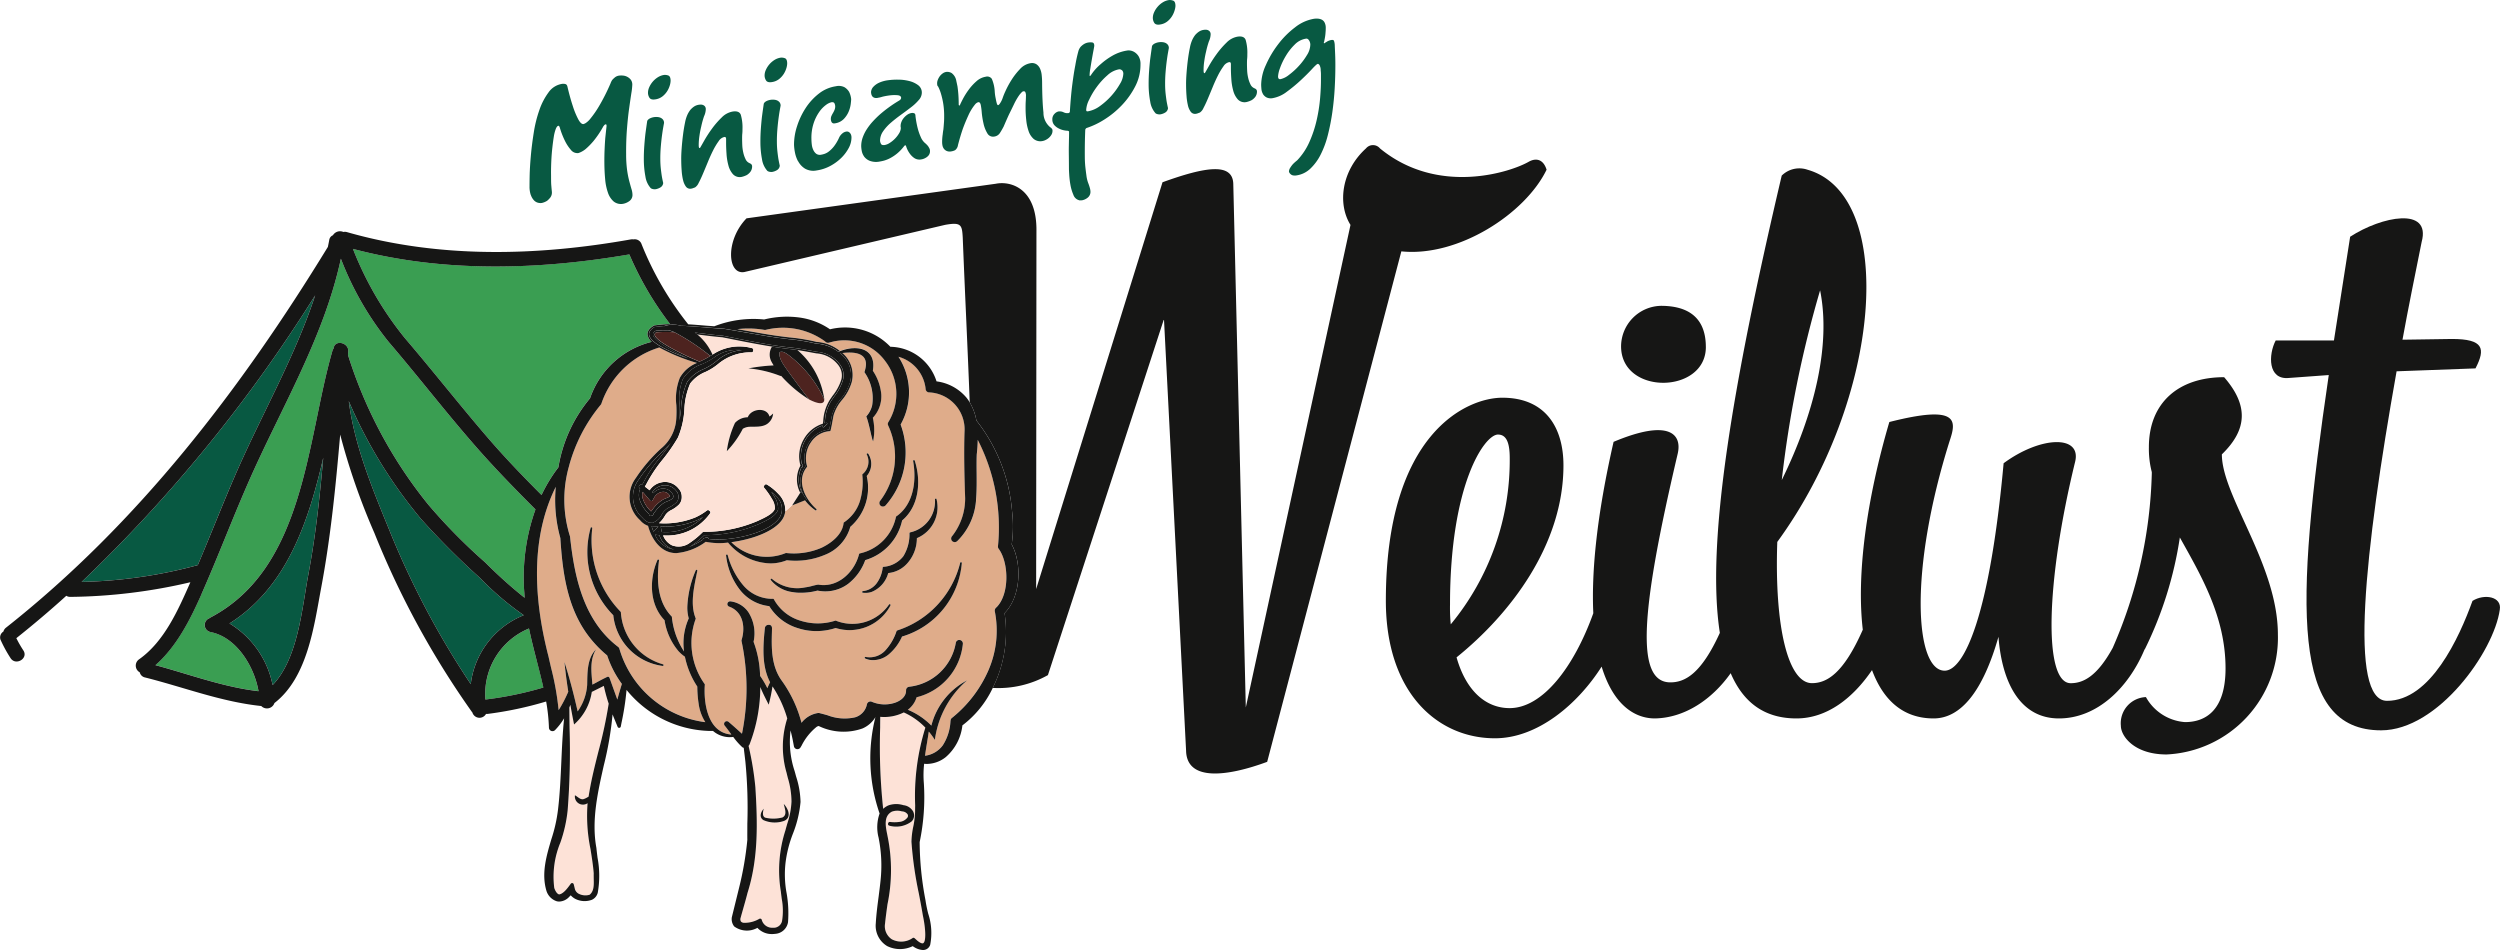 <?xml version="1.0" encoding="UTF-8"?>
<svg xmlns="http://www.w3.org/2000/svg" xmlns:xlink="http://www.w3.org/1999/xlink" id="Group_37" data-name="Group 37" width="257.6" height="97.888" viewBox="0 0 257.6 97.888">
  <defs>
    <clipPath id="clip-path">
      <rect id="Rectangle_19" data-name="Rectangle 19" width="257.6" height="97.888" fill="none"></rect>
    </clipPath>
  </defs>
  <g id="Group_36" data-name="Group 36" clip-path="url(#clip-path)">
    <path id="Path_2796" data-name="Path 2796" d="M65.407,51.56c2.921,3.413,5.684,6.954,8.621,10.353,1.726,2,3.562,3.9,5.433,5.778a15.67,15.67,0,0,1,1.733-2.855l.015-.086c.011-.065.022-.131.036-.2a14.822,14.822,0,0,1,3.212-6.83,9,9,0,0,1,6.353-5.816,1.3,1.3,0,0,1-.428-.7c-.051-.362.171-.691.661-.981a.081.081,0,0,1,.031-.01,13.531,13.531,0,0,1,1.632-.141,33.185,33.185,0,0,1-4.2-7.177c-9.411,1.618-19.2,1.893-28.478-.569a34.381,34.381,0,0,0,5.377,9.229" transform="translate(-23.662 -16.685)" fill="#3a9e52"></path>
    <path id="Path_2797" data-name="Path 2797" d="M87.833,110.224c-.284-1.1-.571-2.209-.8-3.333a7.293,7.293,0,0,0-4.489,7.331.958.958,0,0,1,.147-.03,36.007,36.007,0,0,0,5.822-1.218c-.2-.926-.442-1.844-.677-2.75" transform="translate(-32.522 -42.132)" fill="#3a9e52"></path>
    <path id="Path_2798" data-name="Path 2798" d="M32.083,82.466a.742.742,0,0,1-.1-1.417l.128-.085C41.857,75.836,42.02,62.648,44.67,53.5a.775.775,0,0,1,.122-.243v-.01c.119-.961,1.626-.593,1.508.36-.012.1-.017.207-.027.311A46.762,46.762,0,0,0,54.555,69.35a57.772,57.772,0,0,0,5.883,5.969,47.4,47.4,0,0,0,4.039,3.625c-.011-.167-.025-.333-.032-.5a20.772,20.772,0,0,1,1.148-8.608c-2.008-2.01-3.993-4.04-5.876-6.171-3.187-3.608-6.121-7.434-9.252-11.091A31.7,31.7,0,0,1,45.542,44c-1.77,8.193-6.216,15.467-9.566,23.118-1.658,3.786-3.121,7.652-4.793,11.431-1.15,2.6-2.547,5.395-4.755,7.329,3.525.946,6.98,2.255,10.624,2.682-.455-2.6-2.3-5.581-4.968-6.1" transform="translate(-10.417 -17.345)" fill="#3a9e52"></path>
    <path id="Path_2799" data-name="Path 2799" d="M47.147,89.935c.76-4.02,1.187-8.04,1.544-12.077-1.559,6.72-3.788,13.362-9.664,17.071a9.613,9.613,0,0,1,4.446,6.347c2.629-2.732,3.035-7.951,3.674-11.341" transform="translate(-15.383 -30.689)" fill="#085942"></path>
    <path id="Path_2800" data-name="Path 2800" d="M71.886,97.383a8.8,8.8,0,0,1,5.462-7.1,29.886,29.886,0,0,1-4.483-3.82,78.883,78.883,0,0,1-6.106-6.105,48.915,48.915,0,0,1-7.442-12.135c.579,4.532,2.421,8.994,4.122,13.147a87.751,87.751,0,0,0,8.448,16.01" transform="translate(-23.381 -26.892)" fill="#085942"></path>
    <path id="Path_2801" data-name="Path 2801" d="M29.67,68.852c2.7-6.241,6.164-12.189,8.278-18.619A152.71,152.71,0,0,1,13.886,79.759a49.666,49.666,0,0,0,11.965-1.73c1.3-3.049,2.5-6.135,3.819-9.177" transform="translate(-5.473 -19.8)" fill="#085942"></path>
    <path id="Path_2802" data-name="Path 2802" d="M90.2,25.155a1.517,1.517,0,0,0,.314.538.881.881,0,0,0,.4.25,1.038,1.038,0,0,0,.425.029,1.843,1.843,0,0,0,.526-.216,2.049,2.049,0,0,0,.353-.362.869.869,0,0,0,.145-.606q-.025-.248-.05-.543c-.017-.165-.026-.371-.028-.615s0-.5-.006-.778c0-.107,0-.3.007-.574s.018-.588.038-.935.052-.714.095-1.1.09-.743.141-1.064a4.113,4.113,0,0,1,.2-.809c.082-.219.177-.336.284-.352.046-.007.093.055.139.186a8.262,8.262,0,0,0,.539,1.387,4.261,4.261,0,0,0,.6.908.845.845,0,0,0,.783.331,2.364,2.364,0,0,0,.731-.407,7.059,7.059,0,0,0,.808-.819,9.747,9.747,0,0,0,1.032-1.54l.068-.079a.3.3,0,0,1,.16-.116c.076-.012.107.061.093.216q-.065.583-.128,1.189-.042.533-.071,1.2t-.023,1.4q.007.871.082,1.661a5.7,5.7,0,0,0,.287,1.379,2.076,2.076,0,0,0,.593.909,1.206,1.206,0,0,0,1,.23,1.573,1.573,0,0,0,.594-.261.771.771,0,0,0,.339-.7,2.054,2.054,0,0,0-.1-.547q-.095-.318-.224-.8a9.881,9.881,0,0,1-.228-1.158,12.34,12.34,0,0,1-.1-1.635q-.011-1.374.082-2.569t.224-2.131q.13-.937.228-1.57a6.5,6.5,0,0,0,.1-.885.825.825,0,0,0-.165-.537,1.137,1.137,0,0,0-.381-.3,1.167,1.167,0,0,0-.449-.117,1.909,1.909,0,0,0-.367.008.851.851,0,0,0-.423.178,2.293,2.293,0,0,0-.284.271,1.721,1.721,0,0,0-.181.371,20.551,20.551,0,0,1-1.2,2.367,10.088,10.088,0,0,1-.862,1.24,2.041,2.041,0,0,1-.513.477,1.5,1.5,0,0,1-.194.087q-.275.041-.577-.545a8.3,8.3,0,0,1-.539-1.33q-.283-.852-.543-1.96c-.032-.163-.106-.26-.221-.288a.847.847,0,0,0-.333-.019,2.1,2.1,0,0,0-1.393.872,6.7,6.7,0,0,0-.949,1.825,12.927,12.927,0,0,0-.579,2.332q-.2,1.257-.3,2.384t-.122,1.99c-.012.574-.015.961-.014,1.16a2.682,2.682,0,0,0,.133.9" transform="translate(-35.501 -5.059)" fill="#085942"></path>
    <path id="Path_2803" data-name="Path 2803" d="M110.95,15.26a1.544,1.544,0,0,0,.766-.32,2.138,2.138,0,0,0,.489-.554,2.375,2.375,0,0,0,.259-.589,1.781,1.781,0,0,0,.076-.447q0-.481-.256-.557a.964.964,0,0,0-.414-.053,1.672,1.672,0,0,0-.652.245,2.327,2.327,0,0,0-.886,1.037,1.385,1.385,0,0,0-.122.545.948.948,0,0,0,.153.528q.151.229.586.165" transform="translate(-43.441 -5.019)" fill="#085942"></path>
    <path id="Path_2804" data-name="Path 2804" d="M110.216,27.229a.455.455,0,0,0,.138.071.82.82,0,0,0,.391.034,1.428,1.428,0,0,0,.447-.17.587.587,0,0,0,.306-.469c-.048-.207-.1-.444-.144-.712q-.049-.314-.1-.754a9.275,9.275,0,0,1-.053-.943q-.005-.664.047-1.291t.117-1.129q.065-.5.131-.868c.044-.244.073-.4.088-.483a.536.536,0,0,0-.118-.362.688.688,0,0,0-.265-.189,1.018,1.018,0,0,0-.322-.067,1.5,1.5,0,0,0-.722.13.752.752,0,0,0-.228.159.31.31,0,0,0-.09.2q-.087.587-.174,1.241-.065.559-.116,1.255t-.047,1.406a9.494,9.494,0,0,0,.164,1.741,2.3,2.3,0,0,0,.549,1.2" transform="translate(-43.162 -7.841)" fill="#085942"></path>
    <path id="Path_2805" data-name="Path 2805" d="M116.057,25.57a1.748,1.748,0,0,0,.3.677.542.542,0,0,0,.541.2.833.833,0,0,0,.183-.05c.061-.024.13-.05.206-.076a1.07,1.07,0,0,0,.375-.468q.214-.4.451-.961t.5-1.2q.259-.634.541-1.193a6.8,6.8,0,0,1,.567-.943.942.942,0,0,1,.582-.431c.122-.018.184.05.185.2l0,.434q0,.482.044,1.106a5.868,5.868,0,0,0,.193,1.186,2.17,2.17,0,0,0,.478.915.951.951,0,0,0,.9.268,2.3,2.3,0,0,0,.526-.193A1.363,1.363,0,0,0,123,24.7a.92.92,0,0,0,.168-.586.321.321,0,0,0-.14-.231l-.138-.071a.777.777,0,0,1-.4-.41,3,3,0,0,1-.235-.687,4.177,4.177,0,0,1-.1-.754c-.01-.25-.015-.452-.016-.6,0-.214,0-.405.018-.576s.021-.331.019-.484a4.7,4.7,0,0,0-.173-1.465q-.164-.433-.829-.335a2.088,2.088,0,0,0-1.143.617,8.765,8.765,0,0,0-1.012,1.17,12.453,12.453,0,0,0-.782,1.206q-.317.562-.408.713a.087.087,0,0,1-.068.056c-.061.008-.093-.085-.094-.284a6.4,6.4,0,0,1,.073-.963q.075-.526.187-.978a9.193,9.193,0,0,1,.29-1.052,1.821,1.821,0,0,0,.178-.715.451.451,0,0,0-.094-.307.519.519,0,0,0-.208-.142.62.62,0,0,0-.23-.034c-.077,0-.13.007-.161.012a1.192,1.192,0,0,0-.538.205,2.109,2.109,0,0,0-.353.317,2.776,2.776,0,0,0-.272.43,3.5,3.5,0,0,0-.28.878q-.122.58-.208,1.257t-.138,1.362q-.053.684-.048,1.165,0,.6.044,1.163a5.973,5.973,0,0,0,.145,1" transform="translate(-45.671 -7.009)" fill="#085942"></path>
    <path id="Path_2806" data-name="Path 2806" d="M130.043,24.288a.454.454,0,0,0,.138.071.813.813,0,0,0,.391.033,1.409,1.409,0,0,0,.447-.17.587.587,0,0,0,.306-.47q-.072-.31-.144-.712-.049-.314-.1-.754a9.283,9.283,0,0,1-.053-.943q-.005-.664.047-1.291t.117-1.129q.065-.5.131-.868c.044-.244.073-.4.088-.483a.536.536,0,0,0-.118-.362.688.688,0,0,0-.265-.189,1.018,1.018,0,0,0-.322-.067,1.5,1.5,0,0,0-.722.13.752.752,0,0,0-.228.159.313.313,0,0,0-.09.2q-.087.586-.174,1.241-.065.559-.116,1.255t-.047,1.406a9.5,9.5,0,0,0,.164,1.741,2.3,2.3,0,0,0,.549,1.2" transform="translate(-50.977 -6.682)" fill="#085942"></path>
    <path id="Path_2807" data-name="Path 2807" d="M130.777,12.319a1.544,1.544,0,0,0,.766-.32,2.152,2.152,0,0,0,.49-.554,2.4,2.4,0,0,0,.259-.589,1.781,1.781,0,0,0,.076-.447q0-.481-.256-.557A.964.964,0,0,0,131.7,9.8a1.673,1.673,0,0,0-.652.245,2.327,2.327,0,0,0-.886,1.037,1.385,1.385,0,0,0-.122.545.948.948,0,0,0,.153.528q.151.23.586.165" transform="translate(-51.256 -3.86)" fill="#085942"></path>
    <path id="Path_2808" data-name="Path 2808" d="M135.471,22.365a2,2,0,0,0,.706.766,1.73,1.73,0,0,0,1.218.187,4.225,4.225,0,0,0,1.385-.458,4.9,4.9,0,0,0,1.141-.834,4.164,4.164,0,0,0,.772-1.032,2.286,2.286,0,0,0,.278-1.073.8.8,0,0,0-.071-.334.579.579,0,0,0-.162-.2.389.389,0,0,0-.322-.067.8.8,0,0,0-.4.2,1.25,1.25,0,0,0-.307.389,4.436,4.436,0,0,1-.543.929,2.963,2.963,0,0,1-.523.525,1.6,1.6,0,0,1-.457.251,2.33,2.33,0,0,1-.344.086.642.642,0,0,1-.506-.1,1.055,1.055,0,0,1-.3-.391,1.758,1.758,0,0,1-.154-.551,5.19,5.19,0,0,1-.039-.6,4.838,4.838,0,0,1,.228-1.6,4.462,4.462,0,0,1,.576-1.163,3.03,3.03,0,0,1,.694-.723,1.5,1.5,0,0,1,.56-.277c.168-.025.275.017.322.124a.786.786,0,0,1,.071.3.938.938,0,0,1-.066.353,2.175,2.175,0,0,1-.159.322,3.1,3.1,0,0,0-.158.3.728.728,0,0,0-.067.308.683.683,0,0,0,.048.268.289.289,0,0,0,.345.2,1.561,1.561,0,0,0,.937-.448,2.5,2.5,0,0,0,.511-.775,3.02,3.02,0,0,0,.211-.788c.029-.248.042-.411.042-.488a2.2,2.2,0,0,0-.212-.748,1.462,1.462,0,0,0-.463-.47,1.293,1.293,0,0,0-.9-.107,3.717,3.717,0,0,0-1.761.765,6.068,6.068,0,0,0-1.366,1.5,7.638,7.638,0,0,0-.88,1.873,6.124,6.124,0,0,0-.306,1.891,4.979,4.979,0,0,0,.086.743,3.225,3.225,0,0,0,.329.96" transform="translate(-53.234 -5.758)" fill="#085942"></path>
    <path id="Path_2809" data-name="Path 2809" d="M146.743,21.433a1.352,1.352,0,0,0,.578.465,1.869,1.869,0,0,0,1.057.084,4.068,4.068,0,0,0,.458-.1,3.257,3.257,0,0,0,.618-.252,4.247,4.247,0,0,0,.708-.472,4.441,4.441,0,0,0,.705-.735l.045-.053a.162.162,0,0,1,.091-.059c.046-.007.076.027.093.1a2.529,2.529,0,0,0,.373.747,1.815,1.815,0,0,0,.474.468.952.952,0,0,0,.7.138,1.249,1.249,0,0,0,.458-.16,1.008,1.008,0,0,0,.319-.265.68.68,0,0,0,.135-.444.6.6,0,0,0-.071-.287c-.047-.085-.093-.162-.139-.231-.062-.068-.132-.141-.208-.222a1.635,1.635,0,0,1-.534-.7,5.579,5.579,0,0,1-.329-.96,9.89,9.89,0,0,1-.216-1.206c0-.152-.044-.245-.128-.279a.509.509,0,0,0-.264-.03,1.036,1.036,0,0,0-.457.183,1.817,1.817,0,0,0-.365.34,1.4,1.4,0,0,0-.238.413,1.1,1.1,0,0,0-.078.379v.137a.056.056,0,0,0,.024.042,1.139,1.139,0,0,1-.179.6,2.984,2.984,0,0,1-.431.557,3.015,3.015,0,0,1-.536.434,1.375,1.375,0,0,1-.515.214q-.321.048-.4-.147a.835.835,0,0,1-.082-.286,1.7,1.7,0,0,1,.313-.975,4.587,4.587,0,0,1,.8-.886q.479-.414,1.038-.818t1.038-.773a5.04,5.04,0,0,0,.8-.748,1.157,1.157,0,0,0,.316-.746.946.946,0,0,0-.385-.791,2.571,2.571,0,0,0-.921-.425,4.692,4.692,0,0,0-1.137-.141,6.844,6.844,0,0,0-1.009.058,3.282,3.282,0,0,0-.974.27,1.858,1.858,0,0,0-.537.378.874.874,0,0,0-.27.579,1.106,1.106,0,0,0,.025.191.629.629,0,0,0,.093.227.445.445,0,0,0,.22.162.684.684,0,0,0,.4,0,2.771,2.771,0,0,0,.321-.07c.091-.028.2-.057.332-.084s.264-.05.4-.07a4.074,4.074,0,0,1,.895-.041c.276.02.414.115.414.282a.3.3,0,0,1-.135.226.675.675,0,0,1-.137.089,13.622,13.622,0,0,0-1.94,1.412q-.365.329-.706.7a6.148,6.148,0,0,0-.613.791,4.04,4.04,0,0,0-.429.866,2.652,2.652,0,0,0-.153.906,3.226,3.226,0,0,0,.05.44,1.47,1.47,0,0,0,.233.584" transform="translate(-57.729 -5.337)" fill="#085942"></path>
    <path id="Path_2810" data-name="Path 2810" d="M159.477,13.1a4.268,4.268,0,0,1,.3.734,8.472,8.472,0,0,1,.226.941,7.84,7.84,0,0,1,.115,1.37c0,.214,0,.44-.018.679s-.035.49-.063.754c-.03.158-.051.314-.065.468a5.074,5.074,0,0,0-.062.858,1.7,1.7,0,0,0,.036.316.834.834,0,0,0,.141.323.736.736,0,0,0,.289.232.791.791,0,0,0,.459.047,1.3,1.3,0,0,0,.413-.13.8.8,0,0,0,.294-.525q.222-.86.492-1.656.246-.677.574-1.392a4.966,4.966,0,0,1,.736-1.187.884.884,0,0,1,.091-.082c.031-.02.065-.041.1-.061a.317.317,0,0,1,.1-.039c.122-.018.207.076.255.283a6.461,6.461,0,0,1,.1.766,8.651,8.651,0,0,0,.181,1.141,3.31,3.31,0,0,0,.387,1,.667.667,0,0,0,.714.353.814.814,0,0,0,.594-.374c.136-.211.264-.433.385-.665q.27-.636.541-1.227.248-.5.508-1.038a6.466,6.466,0,0,1,.51-.9,2.125,2.125,0,0,1,.159-.207c.045-.053.095-.106.148-.16a.3.3,0,0,1,.171-.094.191.191,0,0,1,.184.064.865.865,0,0,1,.072.448c0,.122-.005.287-.019.5s-.019.465-.017.77q0,.55.067,1.171a4.991,4.991,0,0,0,.239,1.134,1.861,1.861,0,0,0,.523.817,1.085,1.085,0,0,0,.92.219,1.175,1.175,0,0,0,.3-.1,1.479,1.479,0,0,0,.342-.222,1.364,1.364,0,0,0,.273-.327.784.784,0,0,0,.111-.417.329.329,0,0,0-.035-.156.354.354,0,0,0-.082-.1.209.209,0,0,0-.093-.078,1.924,1.924,0,0,1-.723-1.532q-.125-1.161-.139-3.109,0-.344-.04-.728a2.184,2.184,0,0,0-.166-.674,1.1,1.1,0,0,0-.371-.461.847.847,0,0,0-.632-.113,1.876,1.876,0,0,0-1.073.606,6.967,6.967,0,0,0-.887,1.141,9.215,9.215,0,0,0-.621,1.158,6.621,6.621,0,0,0-.259.634,2.314,2.314,0,0,1-.339.669c-.061.071-.107.108-.137.112-.062.009-.111-.059-.151-.207s-.075-.31-.107-.488a4.576,4.576,0,0,1-.1-.742,3.812,3.812,0,0,0-.3-1.274.575.575,0,0,0-.633-.216,1.875,1.875,0,0,0-.96.476,5.333,5.333,0,0,0-.807.888,7.53,7.53,0,0,0-.578.923c-.151.29-.249.492-.294.605-.03.05-.053.077-.068.079-.03,0-.046-.008-.046-.039a.056.056,0,0,1-.023-.042q-.005-.664-.043-1.129c-.025-.31-.055-.568-.087-.778l-.119-.556a1.25,1.25,0,0,0-.488-.81.9.9,0,0,0-.53-.116.862.862,0,0,0-.411.175,1.387,1.387,0,0,0-.3.308,1.612,1.612,0,0,0-.181.348.921.921,0,0,0-.066.32.907.907,0,0,0,.025.248.211.211,0,0,0,.047.085" transform="translate(-62.832 -4.22)" fill="#085942"></path>
    <path id="Path_2811" data-name="Path 2811" d="M179.753,16.133a2.233,2.233,0,0,0,.805.178.237.237,0,0,1,.115.052.055.055,0,0,1,.024.042c0,.213,0,.436-.007.665s-.01.495-.016.794-.006.643,0,1.032.007.843.011,1.363c0,.061.009.251.027.569a9.073,9.073,0,0,0,.122,1.036,4.577,4.577,0,0,0,.307,1.044.859.859,0,0,0,.6.564c.015.013.045.016.091.01a.936.936,0,0,0,.252-.015,1.308,1.308,0,0,0,.516-.249.762.762,0,0,0,.3-.676,1.443,1.443,0,0,0-.048-.29,4.946,4.946,0,0,0-.188-.569,3.449,3.449,0,0,1-.178-.753c-.041-.3-.078-.592-.11-.878-.034-.316-.051-.649-.055-1q-.012-1.511.047-2.872a.342.342,0,0,0,.045-.076.221.221,0,0,1,.115-.085,8.12,8.12,0,0,0,1.8-.862,9.223,9.223,0,0,0,1.8-1.471,8.265,8.265,0,0,0,1.386-1.947,4.832,4.832,0,0,0,.543-2.271,1.523,1.523,0,0,0-.2-.841,1.375,1.375,0,0,0-.451-.437,1.167,1.167,0,0,0-.644-.157,4.407,4.407,0,0,0-1.6.547,7.032,7.032,0,0,0-1.187.852,5.281,5.281,0,0,0-1,1.111c-.061.085-.1.13-.115.131-.03,0-.046-.024-.046-.085a4.6,4.6,0,0,1,.075-.688q.076-.48.164-.987t.165-.907c.052-.268.078-.417.077-.447,0-.214-.072-.33-.209-.347a1.366,1.366,0,0,0-.368,0,1.206,1.206,0,0,0-.525.193,1.769,1.769,0,0,0-.32.276,1.345,1.345,0,0,0-.2.374,14.418,14.418,0,0,0-.333,1.516q-.154.78-.306,1.948t-.253,2.811a.1.1,0,0,1-.022.073.183.183,0,0,1-.136.089.873.873,0,0,1-.495-.087.913.913,0,0,0-.517-.084.813.813,0,0,0-.411.244.762.762,0,0,0-.225.583.853.853,0,0,0,.247.628,1.58,1.58,0,0,0,.542.356m3-3.012a7.685,7.685,0,0,1,.792-1.332,7.205,7.205,0,0,1,1.092-1.193,2.365,2.365,0,0,1,1.177-.611.343.343,0,0,1,.23.035.331.331,0,0,1,.162.136.522.522,0,0,1,.071.288,2.192,2.192,0,0,1-.336,1.024,7.255,7.255,0,0,1-2.059,2.288,2.95,2.95,0,0,1-1.269.556.185.185,0,0,1-.092-.01c-.046-.008-.068-.059-.07-.15a2.661,2.661,0,0,1,.3-1.031" transform="translate(-70.541 -2.838)" fill="#085942"></path>
    <path id="Path_2812" data-name="Path 2812" d="M196.072,14.495a.455.455,0,0,0,.138.071.82.82,0,0,0,.391.034,1.428,1.428,0,0,0,.447-.17.587.587,0,0,0,.306-.47q-.072-.31-.144-.712-.049-.314-.1-.754a9.282,9.282,0,0,1-.053-.943q-.005-.664.047-1.291t.117-1.129q.065-.5.131-.868c.044-.244.073-.4.088-.483a.536.536,0,0,0-.118-.362.688.688,0,0,0-.265-.189,1.018,1.018,0,0,0-.322-.067,1.5,1.5,0,0,0-.722.13.76.76,0,0,0-.228.159.307.307,0,0,0-.09.2q-.087.587-.174,1.241-.065.559-.116,1.255t-.047,1.406a9.495,9.495,0,0,0,.164,1.741,2.293,2.293,0,0,0,.549,1.2" transform="translate(-77.003 -2.822)" fill="#085942"></path>
    <path id="Path_2813" data-name="Path 2813" d="M196.8,2.526a1.544,1.544,0,0,0,.766-.32,2.152,2.152,0,0,0,.49-.554,2.4,2.4,0,0,0,.259-.589A1.781,1.781,0,0,0,198.4.617q0-.481-.256-.557a.975.975,0,0,0-.414-.054,1.681,1.681,0,0,0-.652.246,2.239,2.239,0,0,0-.536.47,2.281,2.281,0,0,0-.351.568,1.385,1.385,0,0,0-.122.545.953.953,0,0,0,.153.528q.152.229.586.165" transform="translate(-77.281 0)" fill="#085942"></path>
    <path id="Path_2814" data-name="Path 2814" d="M201.913,12.836a1.748,1.748,0,0,0,.3.677.543.543,0,0,0,.541.2.833.833,0,0,0,.183-.05c.061-.024.13-.05.207-.076a1.075,1.075,0,0,0,.374-.468q.214-.4.451-.961t.5-1.2q.259-.634.541-1.193a6.8,6.8,0,0,1,.567-.943.942.942,0,0,1,.582-.431q.183-.026.185.2l0,.435q0,.481.044,1.106a5.869,5.869,0,0,0,.193,1.186,2.17,2.17,0,0,0,.478.915.951.951,0,0,0,.9.268,2.273,2.273,0,0,0,.526-.193,1.363,1.363,0,0,0,.376-.343.92.92,0,0,0,.168-.586.322.322,0,0,0-.139-.231l-.139-.071a.777.777,0,0,1-.4-.41,2.984,2.984,0,0,1-.235-.687,4.232,4.232,0,0,1-.1-.754c-.01-.25-.015-.453-.016-.6,0-.214,0-.406.018-.577s.021-.331.019-.483a4.705,4.705,0,0,0-.173-1.466q-.164-.433-.829-.335a2.09,2.09,0,0,0-1.143.617,8.8,8.8,0,0,0-1.012,1.17,12.454,12.454,0,0,0-.782,1.206q-.317.562-.408.713a.087.087,0,0,1-.068.056c-.061.009-.093-.085-.094-.284a6.387,6.387,0,0,1,.073-.962q.075-.527.187-.979a9.2,9.2,0,0,1,.29-1.052,1.821,1.821,0,0,0,.178-.715.451.451,0,0,0-.094-.307.525.525,0,0,0-.208-.142.633.633,0,0,0-.23-.034c-.077,0-.13.008-.161.012a1.2,1.2,0,0,0-.538.205,2.109,2.109,0,0,0-.353.317,2.777,2.777,0,0,0-.272.43,3.5,3.5,0,0,0-.28.878q-.121.58-.208,1.258t-.138,1.361q-.053.684-.048,1.165,0,.6.044,1.163a5.916,5.916,0,0,0,.145,1" transform="translate(-79.512 -1.989)" fill="#085942"></path>
    <path id="Path_2815" data-name="Path 2815" d="M214.67,10.926a.958.958,0,0,0,.371.357,1.021,1.021,0,0,0,.654.076,3.347,3.347,0,0,0,1.452-.663,15.756,15.756,0,0,0,1.436-1.187q.672-.627,1.15-1.145t.593-.534c.046-.007.1.03.173.111a1.123,1.123,0,0,1,.13.577,3.046,3.046,0,0,1,.026.385c0,.138,0,.291,0,.459q.007.87-.087,2a16.465,16.465,0,0,1-.36,2.288,12.027,12.027,0,0,1-.751,2.244,6.562,6.562,0,0,1-1.259,1.883,4.444,4.444,0,0,0-.433.385,2.988,2.988,0,0,0-.284.387.731.731,0,0,0-.123.385.47.47,0,0,0,.14.231.526.526,0,0,0,.242.148.935.935,0,0,0,.4.009,2.606,2.606,0,0,0,1.418-.692,5.214,5.214,0,0,0,1.066-1.453,9.674,9.674,0,0,0,.742-2.013,22.239,22.239,0,0,0,.463-2.361q.174-1.23.244-2.489T222.14,7.9q0-.526-.02-1.006t-.041-.934a1.582,1.582,0,0,0-.085-.514c-.039-.071-.127-.1-.265-.076a1.313,1.313,0,0,0-.434.156c-.061.04-.13.08-.205.122L221,5.712c-.031,0-.046-.016-.047-.062V5.6l.022-.027c.044-.2.078-.374.1-.507s.036-.246.043-.339.013-.186.021-.279.01-.2.01-.322a1.178,1.178,0,0,0-.119-.556.679.679,0,0,0-.3-.3,1.124,1.124,0,0,0-.391-.1,1.888,1.888,0,0,0-.413.016,4.3,4.3,0,0,0-1.944.885,8.98,8.98,0,0,0-1.753,1.762,10.4,10.4,0,0,0-1.257,2.135,5,5,0,0,0-.477,2.008c0,.122.01.274.027.454a1.194,1.194,0,0,0,.153.493m1.769-2.681a6.861,6.861,0,0,1,.6-1.247,5.728,5.728,0,0,1,.909-1.155,2.057,2.057,0,0,1,1.143-.606.271.271,0,0,1,.253.078.76.76,0,0,1,.139.208.8.8,0,0,1,.071.334,2.108,2.108,0,0,1-.347,1.072,6.747,6.747,0,0,1-.84,1.122,7.158,7.158,0,0,1-1.014.918,2.134,2.134,0,0,1-.868.438q-.253.038-.255-.282a2.955,2.955,0,0,1,.211-.88" transform="translate(-84.544 -1.249)" fill="#085942"></path>
    <path id="Path_2816" data-name="Path 2816" d="M208.37,27.22c-.3-.985-.988-1.289-1.823-.834-1.823,1.061-9.344,3.562-15.345-1.364a.933.933,0,0,0-1.443,0c-2.507,2.274-2.963,5.684-1.595,7.882l-10.787,49.72-1.291-53.964c-.076-2.2-2.887-1.744-7.292-.151L155.773,70.428l.031-36.841c.076-4.472-2.658-5.23-4.178-4.926l-25.694,3.565c-2.2,2.274-1.976,5.837-.228,5.533L146.386,32.9c1.671-.3,1.747,0,1.823,1.289.236,5.968.514,11.522.72,16.994a5.64,5.64,0,0,1,.691,1.873,17.373,17.373,0,0,1,3.668,9.313,13.467,13.467,0,0,1-.032,3.456c1.063,1.965.968,5.357-.739,7.082a12.875,12.875,0,0,1-1.221,7.705,10.388,10.388,0,0,0,5.691-1.321l11.958-36.689,2.279,44.49c.076,3.183,4.254,2.652,8.355,1.137l13.825-52.6c5.849.606,12.762-3.865,14.965-8.413" transform="translate(-49.009 -9.729)" fill="#161615"></path>
    <path id="Path_2817" data-name="Path 2817" d="M284.443,56.261c0-3.562-2.506-4.245-4.634-4.245a4.2,4.2,0,0,0-4.1,4.169c0,5.078,8.736,4.927,8.736.076" transform="translate(-108.673 -20.503)" fill="#161615"></path>
    <path id="Path_2818" data-name="Path 2818" d="M322.078,50.162c-4.709,0-7.749,2.652-7.749,7.2a9.6,9.6,0,0,0,.3,2.578v.151a47.671,47.671,0,0,1-4.024,17.958c-1.618,2.952-3.049,3.644-4.332,3.644-2.81,0-2.582-10.383.456-22.814.683-2.8-3.57-2.652-7.368.151-1.444,15.84-4.1,21.373-6.077,21.373-3.039,0-3.722-10.231.531-23.723.685-2.047.912-3.714-6.229-1.9-2.346,7.984-3.4,15.712-2.735,21.4-2,4.538-3.722,5.508-5.241,5.508-2.431,0-3.874-5.685-3.57-14.552,10.786-14.78,12.382-35.7,3.115-38.351a2.582,2.582,0,0,0-2.659.606c-5.1,21.677-7.806,37.873-6.375,47.116-1.936,4.25-3.614,5.1-5.1,5.1-3.646,0-3.038-7.427.76-23.57.456-1.971-.835-3.638-6.609-1.213-1.727,7.564-2.289,13.342-2.089,17.659-2,5.572-5.235,9.778-8.622,9.778-2.431,0-4.481-1.744-5.469-5.23,5.545-4.471,11.015-11.6,11.015-19.781,0-3.866-1.824-6.973-6.3-6.973-3.646,0-12,3.638-12,20.919,0,9.473,5.317,14.173,11.243,14.173,4.4,0,8.542-3.528,10.992-7.385,1.152,3.786,3.272,5.339,5.491,5.339,3.072-.053,5.894-1.957,7.806-4.663,1.309,3.059,3.513,4.663,6.779,4.663,3.17,0,5.843-2.128,7.783-4.981,1.156,3.11,3.216,4.981,6.346,4.981,2.81,0,5.089-2.805,6.684-8.413.379,4.927,2.355,8.413,6.229,8.413,3.926,0,7.152-3.141,8.811-7.079.025-.041.052-.078.077-.122a39.173,39.173,0,0,0,3.571-11.445c2.2,3.941,4.709,8.185,4.709,13.491,0,4.32-2.051,5.533-4.178,5.533a5.011,5.011,0,0,1-4.026-2.577,2.7,2.7,0,0,0-2.582,2.956c0,1.061,1.367,2.956,4.71,2.956a12.044,12.044,0,0,0,11.47-12.355c0-7.2-5.773-14.249-5.773-18.568,2.658-2.577,2.734-5.079.228-7.958m-41.626-8.944c1.14,5.685-.608,12.733-3.95,19.555a115.647,115.647,0,0,1,3.95-19.555M242.318,73.581c0-12.429,3.57-17.508,4.938-17.508.836,0,1.215.759,1.215,2.425a26.541,26.541,0,0,1-6.077,17.13,17.171,17.171,0,0,1-.076-2.047" transform="translate(-92.908 -11.296)" fill="#161615"></path>
    <path id="Path_2819" data-name="Path 2819" d="M407.015,76.539c-1.367,3.79-4.33,10.308-8.811,10.308-3.95,0-2.355-15.159.987-33.955l8.129-.3c1.063-2.046.835-3.032-2.431-3.032l-5.09.076c.608-3.335,1.292-6.67,1.976-10.08.987-3.638-4.1-2.654-7.369-.531l-1.67,10.686h-6c-.76,1.44-.837,4.092,1.367,3.866l4.1-.3c-3.57,24.253-3.8,36.608,5.393,36.608,5.849,0,11.622-8.11,12.23-12.43.227-1.364-1.6-1.668-2.811-.909" transform="translate(-152.246 -14.633)" fill="#161615"></path>
    <path id="Path_2820" data-name="Path 2820" d="M127.763,60.182a5.239,5.239,0,0,1,.868,2.4,3.222,3.222,0,0,1-.869,2.447,5.833,5.833,0,0,1,.033,2.408c-.113,0-.4-1.793-.71-2.549a2.51,2.51,0,0,0,.607-1.143,4.679,4.679,0,0,0-.8-3.418c.646-1.913-.812-2.143-2.27-1.97.035.032.073.055.107.088a2.968,2.968,0,0,1,.864,2.941A5.061,5.061,0,0,1,124.6,63.2a4.348,4.348,0,0,0-.878,1.6c-.025.133-.051.274-.078.42-.068.378-.139.768-.229,1.133a.085.085,0,0,1-.079.065,2.523,2.523,0,0,0-1.921,1.115,2.905,2.905,0,0,0-.42,2.5.086.086,0,0,1-.016.08c-1.075,1.309-.328,3.165.965,4.322a.086.086,0,0,1-.058.15.083.083,0,0,1-.048-.015,4.7,4.7,0,0,1-1.071-1.028l-1.3.51-.067.04-.653.59a1.861,1.861,0,0,1-.3.833c-.827,1.253-3.183,2.079-5.254,2.339a5.156,5.156,0,0,0,5.6,1.126.088.088,0,0,1,.044-.008,7.185,7.185,0,0,0,3.636-.539c.5-.23,2.137-1.1,2.293-2.561a.084.084,0,0,1,.041-.065,4.1,4.1,0,0,0,1.622-2.132,6.778,6.778,0,0,0,.263-2.767.087.087,0,0,1,.033-.074,1.663,1.663,0,0,0,.432-2.014.085.085,0,0,1,.036-.111.086.086,0,0,1,.113.027,1.906,1.906,0,0,1-.157,2.293,5.337,5.337,0,0,1-1.691,5.237,4.363,4.363,0,0,1-2.652,2.9,7.757,7.757,0,0,1-3.886.543,4.523,4.523,0,0,1-1.7.325,5.866,5.866,0,0,1-4.36-2.144,7.239,7.239,0,0,1-2.3-.08,5.891,5.891,0,0,1-3.029,1.164H107.5c-1.6,0-2.543-1.484-2.89-2.808a1.909,1.909,0,0,1-.825-.585,3.228,3.228,0,0,1-.426-4.359,16.23,16.23,0,0,1,2.578-3.017,4.3,4.3,0,0,0,1.587-3.189,11.567,11.567,0,0,0,0-1.3,5.826,5.826,0,0,1,.359-2.8,3.491,3.491,0,0,1,1.765-1.537,19.185,19.185,0,0,1-3.894-1.6.307.307,0,0,1-.05.028,9.1,9.1,0,0,0-5.894,5.744.369.369,0,0,1-.073.134,16.643,16.643,0,0,0-3.29,6.4,12.543,12.543,0,0,0,.124,7.174c.44,4.112,1.366,8.647,4.954,11.378a.365.365,0,0,1,.13.19,10.638,10.638,0,0,0,8.856,7.566,4.726,4.726,0,0,1-.688-1.892,12.264,12.264,0,0,1-.14-1.777,8.761,8.761,0,0,1-1.276-3.075,3.969,3.969,0,0,1-.645-.554,6.405,6.405,0,0,1-1.452-3.207c-1.631-1.691-1.55-4.321-.732-6.206a.091.091,0,0,1,.1-.048.086.086,0,0,1,.063.093c-.34,2.648.084,4.535,1.3,5.771a.083.083,0,0,1,.023.047,7.853,7.853,0,0,0,1.255,3.564A6.242,6.242,0,0,1,108.8,85.7a4.018,4.018,0,0,1-.147-1.209,10.5,10.5,0,0,1,.871-3.746.086.086,0,0,1,.1-.05.084.084,0,0,1,.059.1q-.044.219-.089.443c-.3,1.453-.636,3.1-.082,4.453a.082.082,0,0,1,0,.067,7.278,7.278,0,0,0,.93,6.713.084.084,0,0,1,.015.053c-.114,1.5.139,3.456,1.19,4.47a2.413,2.413,0,0,0,1.545.673l-.115-.157-.022-.03c-.178-.244-.362-.495-.551-.726a.281.281,0,0,1,.4-.392c.42.358.872.761,1.38,1.227a23.494,23.494,0,0,0-.041-9.532.268.268,0,0,1,.005-.148c.4-1.282.168-2.9-1.283-3.419a.281.281,0,0,1-.179-.331.286.286,0,0,1,.283-.214h.023a2.61,2.61,0,0,1,1.852,1.117,4.056,4.056,0,0,1,.534,3.053,10.7,10.7,0,0,1,.672,3.508,9.264,9.264,0,0,1,.75,1.271c.085-.208.178-.414.281-.617-.777-1.492-.789-3.27-.536-5.586a.368.368,0,0,1,.366-.327l.088,0c.132.007.285.11.279.371l-.008.365c-.039,1.552-.087,3.483,1,5a13.07,13.07,0,0,1,2.048,4.36,2.658,2.658,0,0,1,1.713-1.011.363.363,0,0,1,.127.008c.288.068.567.147.843.225a4.871,4.871,0,0,0,2.83.214,1.743,1.743,0,0,0,1.231-1.355.372.372,0,0,1,.191-.239.365.365,0,0,1,.306-.011,3.358,3.358,0,0,0,2.309.126c.58-.174,1.246-.619,1.224-1.3a.364.364,0,0,1,.344-.377,5.483,5.483,0,0,0,4.782-4.52.356.356,0,0,1,.412-.293.368.368,0,0,1,.315.4,6.3,6.3,0,0,1-4.766,5.5,2.5,2.5,0,0,1-.908,1.287,7.277,7.277,0,0,1,2.428,1.635,7.3,7.3,0,0,1,3.676-4.663,9.791,9.791,0,0,0-3.315,6.134,7.629,7.629,0,0,0-.627-.858c-.055.377-.116.759-.182,1.157-.073.441-.144.887-.207,1.333a2.7,2.7,0,0,0,1.829-1.068,5.057,5.057,0,0,0,.794-2.476l.016-.118a.36.36,0,0,1,.138-.238l.085-.068a12.884,12.884,0,0,0,3.671-4.834,10.235,10.235,0,0,0,.669-6.031.426.426,0,0,1,.168-.468c1.354-1.352,1.275-4.6.217-6.031a.373.373,0,0,1-.07-.255A19.767,19.767,0,0,0,138.588,67.3a14.23,14.23,0,0,1-.1,1.489c-.025.637-.019,1.314-.013,1.911.008.887.015,1.77-.053,2.653a6.543,6.543,0,0,1-1.954,4.392.378.378,0,0,1-.5,0,.367.367,0,0,1-.038-.5,6.252,6.252,0,0,0,1.361-3.936c-.075-2.1-.14-4.56-.065-6.834a3.814,3.814,0,0,0-3.684-4.062.371.371,0,0,1-.321-.341,3.851,3.851,0,0,0-2.8-3.329,6.751,6.751,0,0,1,.221,6.983,8.241,8.241,0,0,1-1.553,8.336.381.381,0,0,1-.508.03.366.366,0,0,1-.053-.5,7.562,7.562,0,0,0,.831-7.768.368.368,0,0,1,.019-.353,5.545,5.545,0,0,0-.323-6.282,5.213,5.213,0,0,0-5.647-1.932l-.161.041a.375.375,0,0,1-.325-.075l-.115-.1a7.385,7.385,0,0,0-6.063-1.147.35.35,0,0,1-.148,0,9.57,9.57,0,0,0-2.783-.072l1.358.234c.971.168,1.973.342,2.063.351h.015c.545.1,1.233.179,1.9.26a19.378,19.378,0,0,1,2.84.467,4.207,4.207,0,0,1,2.406.937c1.755-.689,3.768-.3,3.378,2.018M106.144,90.445a.086.086,0,0,1-.021.168h-.006a5.88,5.88,0,0,1-5.091-5.224,9.272,9.272,0,0,1-2.334-9,.087.087,0,0,1,.1-.058.086.086,0,0,1,.067.1,10.568,10.568,0,0,0,2.923,8.6.084.084,0,0,1,.024.053,5.977,5.977,0,0,0,4.337,5.366m17.793-3.753a6.375,6.375,0,0,1-1.988.32,6.06,6.06,0,0,1-1.854-.287,5.227,5.227,0,0,1-3-2.285,4.44,4.44,0,0,1-3.109-1.789,7.043,7.043,0,0,1-1.343-3.429.086.086,0,0,1,.068-.1.088.088,0,0,1,.1.06,7.925,7.925,0,0,0,1.6,3.111,3.929,3.929,0,0,0,3.081,1.395h0a.086.086,0,0,1,.077.047,4.609,4.609,0,0,0,2.77,2.216,5.876,5.876,0,0,0,3.558-.014.082.082,0,0,1,.056,0,4.574,4.574,0,0,0,5.478-1.661.087.087,0,0,1,.113-.028.085.085,0,0,1,.037.111,4.769,4.769,0,0,1-5.648,2.329m12.829-6.708a.086.086,0,0,1,.168.032,8.647,8.647,0,0,1-6.161,7.571,5.12,5.12,0,0,1-1.386,1.85,2.547,2.547,0,0,1-1.592.58,1.92,1.92,0,0,1-.826-.176.086.086,0,0,1-.045-.105.088.088,0,0,1,.1-.056,2.2,2.2,0,0,0,2.008-.648,5.428,5.428,0,0,0,1.179-2.017.085.085,0,0,1,.058-.051,9.789,9.789,0,0,0,6.5-6.98m-2.6-6.533a.085.085,0,0,1,.076-.085.078.078,0,0,1,.094.065,3.452,3.452,0,0,1-2.03,4.008,3.9,3.9,0,0,1-1,2.608,2.989,2.989,0,0,1-1.952.988,2.9,2.9,0,0,1-1.677,1.931,1.736,1.736,0,0,1-.661.112c-.093,0-.185,0-.274-.01a.086.086,0,0,1-.005-.171,2.039,2.039,0,0,0,1.4-.775,3.322,3.322,0,0,0,.646-1.656.084.084,0,0,1,.077-.075,2.835,2.835,0,0,0,2.053-1.094,4.327,4.327,0,0,0,.63-2.375.085.085,0,0,1,.071-.081,3.252,3.252,0,0,0,2.55-3.393M130.19,75.2c1.524-1.041,2.172-3.172,1.733-5.7a.086.086,0,0,1,.167-.041c.653,2,.5,4.661-1.3,6.165a5.459,5.459,0,0,1-3.8,4.084,5.443,5.443,0,0,1-1.77,2.451,3.943,3.943,0,0,1-3.148.689,6.384,6.384,0,0,1-1.776.219,3.812,3.812,0,0,1-.761-.062,3.447,3.447,0,0,1-2.284-1.249.086.086,0,0,1,.131-.11,4,4,0,0,0,3.43.865,4.876,4.876,0,0,0,.717-.148c.192-.049.391-.1.591-.131a.05.05,0,0,1,.027,0c2.054.35,3.745-1.326,4.2-3.144a.087.087,0,0,1,.067-.063,4.863,4.863,0,0,0,3.737-3.768.088.088,0,0,1,.036-.053" transform="translate(-37.833 -21.989)" fill="#dfac8a"></path>
    <path id="Path_2821" data-name="Path 2821" d="M100.071,103.111a10.511,10.511,0,0,1-1.512-2.932,11.789,11.789,0,0,1-2.211-2.4c-2.02-2.921-2.409-6.536-2.616-9.694a14.638,14.638,0,0,1-.47-5.281c-2.3,4.636-2.553,10.522-.745,17.512.073.326.147.646.221.966l.039.17a28.586,28.586,0,0,1,.778,4.366,12.868,12.868,0,0,0,.949-1.8l.045-.1c-.159-1.012-.294-2.028-.392-3.049.54,1.67.974,3.366,1.358,5.074A5.31,5.31,0,0,0,96.5,103.2c.025-1.182-.028-2.734.911-3.65-.672,1.127-.462,2.363-.373,3.629.131-.07.263-.139.393-.21.31-.168.619-.337.935-.49l.2-.1a.171.171,0,0,1,.237.1l.8,2.246c.154-.563.312-1.1.467-1.616" transform="translate(-35.997 -32.637)" fill="#dfac8a"></path>
    <path id="Path_2822" data-name="Path 2822" d="M99.8,118.486a16.453,16.453,0,0,1-.5-1.833l-1.219.609-.005,0a5.577,5.577,0,0,1-1.829,3.366c-.137-.674-.264-1.351-.384-2.029-.035.093-.069.188-.1.277q.006,1.059.02,2.13a78.243,78.243,0,0,1-.2,8.493,14.5,14.5,0,0,1-.748,3.3,9.158,9.158,0,0,0-.629,4.672c.127.392.358.682.53.661.431-.077.856-.664,1.138-1.052l.032-.044a.181.181,0,0,1,.173-.068.17.17,0,0,1,.133.128l.1.4a.8.8,0,0,0,.389.559,1.5,1.5,0,0,0,1.147.117c.463-.366.443-1.023.424-1.659-.006-.192-.012-.378,0-.548-.064-.82-.2-1.677-.333-2.506a16.99,16.99,0,0,1-.3-4.721.835.835,0,0,1-1.3-.818c.3.165.563.48.874.4a2.27,2.27,0,0,0,.529-.267c.24-1.593.64-3.178,1.029-4.712a46.645,46.645,0,0,0,1.041-4.858" transform="translate(-37.087 -45.98)" fill="#fde2d7"></path>
    <path id="Path_2823" data-name="Path 2823" d="M130.751,120.038a12.15,12.15,0,0,0-1.49-3.257c-.012-.016-.018-.033-.028-.048a17.523,17.523,0,0,1-.392,1.889c-.3-.6-.614-1.2-.868-1.821a16.512,16.512,0,0,1-1.11,5.94.543.543,0,0,1-.059.09l-.037.041a32.017,32.017,0,0,1,.7,4.25c.221,3.539.34,7.289-.809,10.9-.132.524-.288,1.076-.442,1.612-.1.342-.193.677-.281,1a.445.445,0,0,0,.051.346.469.469,0,0,0,.351.124,2.968,2.968,0,0,0,1.541-.414.178.178,0,0,1,.159,0,.171.171,0,0,1,.094.128,1.1,1.1,0,0,0,1.12.793h.025a.878.878,0,0,0,.938-.682,6.636,6.636,0,0,0-.033-2.321c-.031-.236-.061-.471-.085-.706a13.4,13.4,0,0,1,.465-6.315c.058-.224.124-.455.191-.685a8.431,8.431,0,0,0,.439-2.277,8.647,8.647,0,0,0-.379-2.457c-.044-.177-.09-.354-.132-.532a9.616,9.616,0,0,1,.073-5.591m-.356,8.812c.409.438.863,1.353.065,1.735a2.879,2.879,0,0,1-2.176-.073c-.469-.319-.252-.852.05-1.172-.113.363-.164.806.158.926a3.633,3.633,0,0,0,1.772-.027c.521-.265.217-.927.131-1.389" transform="translate(-49.634 -46.012)" fill="#fde2d7"></path>
    <path id="Path_2824" data-name="Path 2824" d="M154.127,144.948c.3-.167.279-1.378-.041-2.881-.124-.749-.266-1.49-.408-2.233a38.528,38.528,0,0,1-.763-5.337,8.584,8.584,0,0,1,.184-1.545,8.5,8.5,0,0,0,.179-1.482l.011-.737a23.722,23.722,0,0,1,1.051-8,7.164,7.164,0,0,0-2.224-1.565,4.5,4.5,0,0,1-2.425.453c0,.365,0,.728-.008,1.1a60.7,60.7,0,0,0,.31,8.384,1.9,1.9,0,0,1,.554-.36,2.452,2.452,0,0,1,1.525-.018,1.319,1.319,0,0,1,1.018.665.9.9,0,0,1-.15,1,2.612,2.612,0,0,1-2.327.447.172.172,0,0,1-.119-.205l.013-.053a.178.178,0,0,1,.183-.131,3.452,3.452,0,0,0,.958,0,1.163,1.163,0,0,0,.862-.475.313.313,0,0,0-.009-.319.733.733,0,0,0-.576-.29,1.623,1.623,0,0,0-1.049.033c-.846.47-.641,1.479-.46,2.37l.053.27a17.306,17.306,0,0,1-.032,6.9c-.091.662-.186,1.346-.254,2.006a1.621,1.621,0,0,0,.69,1.593,2.068,2.068,0,0,0,2.16-.125.173.173,0,0,1,.2.019l.125.111c.5.471.7.438.766.4" transform="translate(-58.995 -47.76)" fill="#fde2d7"></path>
    <path id="Path_2825" data-name="Path 2825" d="M140.246,87.88a.086.086,0,0,0-.067.063c-.454,1.818-2.145,3.494-4.2,3.144a.052.052,0,0,0-.027,0c-.2.031-.4.082-.591.131a4.868,4.868,0,0,1-.717.148,3.994,3.994,0,0,1-3.43-.865.086.086,0,0,0-.117-.005.085.085,0,0,0-.015.115,3.443,3.443,0,0,0,2.284,1.249,3.8,3.8,0,0,0,.76.062A6.392,6.392,0,0,0,135.9,91.7a3.942,3.942,0,0,0,3.147-.689,5.435,5.435,0,0,0,1.77-2.451,5.46,5.46,0,0,0,3.8-4.085c1.8-1.5,1.954-4.163,1.3-6.164a.086.086,0,0,0-.166.042c.438,2.529-.21,4.661-1.733,5.7a.084.084,0,0,0-.036.053,4.864,4.864,0,0,1-3.737,3.768" transform="translate(-51.662 -30.846)" fill="#161615"></path>
    <path id="Path_2826" data-name="Path 2826" d="M151.506,88.362a4.339,4.339,0,0,1-.63,2.375,2.836,2.836,0,0,1-2.053,1.094.085.085,0,0,0-.077.074,3.311,3.311,0,0,1-.646,1.655,2.039,2.039,0,0,1-1.4.775.086.086,0,0,0,.005.17c.09.006.182.01.274.01a1.748,1.748,0,0,0,.662-.111,2.9,2.9,0,0,0,1.677-1.931,2.987,2.987,0,0,0,1.951-.988,3.9,3.9,0,0,0,1-2.608,3.452,3.452,0,0,0,2.029-4.009.077.077,0,0,0-.093-.065.086.086,0,0,0-.076.085,3.253,3.253,0,0,1-2.55,3.393.085.085,0,0,0-.071.08" transform="translate(-57.794 -33.426)" fill="#161615"></path>
    <path id="Path_2827" data-name="Path 2827" d="M140.422,99.547a.085.085,0,0,0-.037-.11.086.086,0,0,0-.113.028,4.575,4.575,0,0,1-5.478,1.661.082.082,0,0,0-.056,0,5.881,5.881,0,0,1-3.558.013,4.609,4.609,0,0,1-2.77-2.216.086.086,0,0,0-.077-.047h0a3.929,3.929,0,0,1-3.081-1.394,7.929,7.929,0,0,1-1.6-3.111.089.089,0,0,0-.1-.061.087.087,0,0,0-.068.1,7.038,7.038,0,0,0,1.343,3.429,4.441,4.441,0,0,0,3.109,1.79,5.232,5.232,0,0,0,3,2.285,6.079,6.079,0,0,0,1.854.287,6.373,6.373,0,0,0,1.988-.319,4.77,4.77,0,0,0,5.648-2.329" transform="translate(-48.67 -37.173)" fill="#161615"></path>
    <path id="Path_2828" data-name="Path 2828" d="M150.4,102.668a.085.085,0,0,0-.058.052,5.432,5.432,0,0,1-1.178,2.016,2.2,2.2,0,0,1-2.008.648.088.088,0,0,0-.1.056.085.085,0,0,0,.045.1,1.923,1.923,0,0,0,.826.176,2.551,2.551,0,0,0,1.592-.58,5.127,5.127,0,0,0,1.386-1.851,8.645,8.645,0,0,0,6.161-7.571.086.086,0,0,0-.168-.032,9.79,9.79,0,0,1-6.5,6.979" transform="translate(-57.961 -37.693)" fill="#161615"></path>
    <path id="Path_2829" data-name="Path 2829" d="M103.332,98.446a.089.089,0,0,0-.024-.054,10.565,10.565,0,0,1-2.923-8.6.086.086,0,0,0-.067-.1.088.088,0,0,0-.1.059,9.273,9.273,0,0,0,2.335,9,5.881,5.881,0,0,0,5.09,5.224h.006a.086.086,0,0,0,.021-.169,5.977,5.977,0,0,1-4.337-5.365" transform="translate(-39.359 -35.356)" fill="#161615"></path>
    <path id="Path_2830" data-name="Path 2830" d="M103.509,78.693c1.707-1.725,1.8-5.117.739-7.082a13.468,13.468,0,0,0,.032-3.456,17.373,17.373,0,0,0-3.668-9.313,5.64,5.64,0,0,0-.691-1.873,4.391,4.391,0,0,0-.324-.47A4.835,4.835,0,0,0,96.5,54.806a5.092,5.092,0,0,0-4.753-3.564,6.629,6.629,0,0,0-.875-.762,6.5,6.5,0,0,0-5.349-1.039,7.271,7.271,0,0,0-3.2-1.221,9.711,9.711,0,0,0-3.583.209,11.144,11.144,0,0,0-5.137.7c-.3-.023-.6-.042-.886-.066-.594-.05-1.2-.1-1.8-.134a32.545,32.545,0,0,1-4.807-8.253.743.743,0,0,0-.837-.5.9.9,0,0,0-.261,0c-9.656,1.722-19.758,1.98-29.253-.747a.75.75,0,0,0-.379-.016.851.851,0,0,0-1.074.337.626.626,0,0,0-.383.5c-.041.237-.093.47-.138.7C24.849,55.558,14.276,69.4.627,80.178a.773.773,0,0,0-.277.41.707.707,0,0,0-.3.831,13.931,13.931,0,0,0,1.041,1.908c.534.82,1.855.029,1.318-.794a12.321,12.321,0,0,1-.726-1.266Q4.332,79.161,6.831,76.9a.751.751,0,0,0,.438.113,56.363,56.363,0,0,0,12.348-1.509c-1.246,2.82-2.672,6.107-5.3,7.952a.788.788,0,0,0,.084,1.332.7.7,0,0,0,.546.528c4,1.006,7.847,2.51,11.976,2.943a.813.813,0,0,0,1.354-.306c3.427-2.649,4.085-7.972,4.816-11.869.989-5.267,1.5-10.506,1.96-15.794a68.61,68.61,0,0,0,3.523,10.137A89.332,89.332,0,0,0,48.627,88.869l.051.058,0,.012a.767.767,0,0,0,1.4.137h.133a37.238,37.238,0,0,0,6.064-1.284,19.063,19.063,0,0,1,.288,2.7.366.366,0,0,0,.239.334.381.381,0,0,0,.128.023.369.369,0,0,0,.265-.113,6.683,6.683,0,0,0,.932-1.213c-.15,1.446-.219,2.955-.285,4.428-.075,1.662-.152,3.382-.345,4.987a15.589,15.589,0,0,1-.685,3.045c-.506,1.714-1.028,3.487-.526,5.254a1.641,1.641,0,0,0,1.092,1.142,1.071,1.071,0,0,0,.245.028,1.467,1.467,0,0,0,1.041-.5c.05-.048.1-.1.144-.148a1.6,1.6,0,0,0,.457.365A2.138,2.138,0,0,0,61,108.22a1.1,1.1,0,0,0,.591-.715,9.992,9.992,0,0,0-.02-3.611c-.042-.337-.085-.672-.119-1.02-.517-2.81.133-5.7.762-8.491a35.049,35.049,0,0,0,.906-5.262c.041.1.075.2.119.307l.4.973a.173.173,0,0,0,.159.107h.016a.173.173,0,0,0,.152-.138l.068-.353a28.265,28.265,0,0,0,.526-3.418,11.389,11.389,0,0,0,8.421,4.223h.131c.114,0,.242,0,.352,0a3.034,3.034,0,0,0,.26.2,2.661,2.661,0,0,0,1.475.446,2.8,2.8,0,0,0,.353-.025,7.027,7.027,0,0,0,.932,1.055.276.276,0,0,0,.148.062c.062.489.119.974.174,1.446a49.679,49.679,0,0,1,.2,6.378c0,.657-.008,1.239,0,1.664a33.533,33.533,0,0,1-.854,4.95l-.744,3.022a1.221,1.221,0,0,0,.242.947,2.207,2.207,0,0,0,2.394.147,1.989,1.989,0,0,0,1.518.641,2.228,2.228,0,0,0,.307-.021,1.434,1.434,0,0,0,1.329-1.2,12,12,0,0,0-.147-3,10.536,10.536,0,0,1-.094-3.245,12.445,12.445,0,0,1,.744-2.873,11.735,11.735,0,0,0,.786-3.268,9.069,9.069,0,0,0-.454-2.62c-.052-.187-.1-.373-.158-.576a9.5,9.5,0,0,1-.414-4.177c.076.312.146.617.207.9l.138.732a.366.366,0,0,0,.291.291l.07.007a.369.369,0,0,0,.314-.176l.12-.2A5.794,5.794,0,0,1,84.151,90.4c.168-.095.212-.078.223-.075a5.868,5.868,0,0,0,4.5.245A2.881,2.881,0,0,0,90.206,89.4a17.37,17.37,0,0,0,.428,9.935,4.242,4.242,0,0,0-.1,2.5l.017.1a14.457,14.457,0,0,1,.182,4.293c-.056.56-.13,1.116-.2,1.675-.118.891-.239,1.812-.294,2.769a2.446,2.446,0,0,0,1.166,2.318A2.989,2.989,0,0,0,94.05,113a1.943,1.943,0,0,0,1.041.4.881.881,0,0,0,.2-.021.769.769,0,0,0,.554-.508,6.318,6.318,0,0,0-.2-3.209,13.518,13.518,0,0,1-.29-1.432,32.46,32.46,0,0,1-.594-5.951,22.5,22.5,0,0,0,.43-6.1,10.319,10.319,0,0,1,.033-1.97c.077.005.153.017.231.017a3.191,3.191,0,0,0,2-.708,5.044,5.044,0,0,0,1.71-3.265,10.419,10.419,0,0,0,3.128-3.857,12.877,12.877,0,0,0,1.221-7.706M50.019,87.6a7.294,7.294,0,0,1,4.489-7.331c.233,1.124.519,2.236.8,3.333.235.906.471,1.824.677,2.75a35.876,35.876,0,0,1-5.822,1.218.958.958,0,0,0-.147.03M20.766,76.718c1.672-3.779,3.135-7.644,4.793-11.431,3.35-7.651,7.8-14.924,9.566-23.118a31.713,31.713,0,0,0,4.922,8.571c3.131,3.656,6.066,7.483,9.252,11.09,1.883,2.131,3.868,4.161,5.876,6.171a20.773,20.773,0,0,0-1.148,8.608c.006.167.021.334.032.5a47.4,47.4,0,0,1-4.039-3.625,57.772,57.772,0,0,1-5.883-5.969,46.762,46.762,0,0,1-8.282-15.435c.01-.1.015-.208.027-.311.118-.953-1.389-1.321-1.508-.36v.01a.775.775,0,0,0-.122.243C31.6,60.814,31.441,74,21.7,79.13l-.128.085a.742.742,0,0,0,.1,1.417c2.672.516,4.513,3.5,4.968,6.1-3.644-.427-7.1-1.736-10.624-2.682,2.208-1.934,3.605-4.73,4.755-7.329M32.475,45.944c-2.114,6.429-5.58,12.378-8.278,18.619-1.315,3.042-2.52,6.129-3.819,9.177a49.6,49.6,0,0,1-11.965,1.73A152.706,152.706,0,0,0,32.475,45.944m32.372-4.218a33.161,33.161,0,0,0,4.2,7.177,13.674,13.674,0,0,0-1.632.141.079.079,0,0,0-.03.011c-.49.29-.712.619-.661.98a1.3,1.3,0,0,0,.428.7,9,9,0,0,0-6.353,5.816,14.822,14.822,0,0,0-3.212,6.83c-.014.065-.025.131-.036.2l-.015.085A15.711,15.711,0,0,0,55.8,66.516c-1.87-1.874-3.706-3.78-5.432-5.778-2.937-3.4-5.7-6.939-8.621-10.353a34.4,34.4,0,0,1-5.377-9.229c9.28,2.461,19.068,2.187,28.479.569M72.7,49.237c.6.051,1.229.1,1.851.139h.011c.127.011,1.572.261,2.736.462,1.552.269,1.957.339,2.079.348v0c.549.1,1.24.179,1.907.261a19.287,19.287,0,0,1,2.819.463.082.082,0,0,0,.021,0,4.045,4.045,0,0,1,2.247.841c.059-.026.119-.05.179-.074a4.207,4.207,0,0,0-2.406-.937,19.377,19.377,0,0,0-2.84-.467c-.665-.082-1.353-.165-1.9-.26h-.015c-.091-.009-1.093-.183-2.063-.351l-1.358-.234a9.591,9.591,0,0,1,2.783.072.332.332,0,0,0,.148,0,7.387,7.387,0,0,1,6.063,1.147l.115.1a.375.375,0,0,0,.325.074l.161-.04a5.212,5.212,0,0,1,5.647,1.931A5.546,5.546,0,0,1,91.537,59a.366.366,0,0,0-.019.353,7.562,7.562,0,0,1-.831,7.768.366.366,0,0,0,.053.5.381.381,0,0,0,.508-.03A8.242,8.242,0,0,0,92.8,59.255a6.751,6.751,0,0,0-.221-6.983,3.851,3.851,0,0,1,2.8,3.33.371.371,0,0,0,.321.34,3.815,3.815,0,0,1,3.684,4.063c-.075,2.273-.009,4.734.065,6.833a6.255,6.255,0,0,1-1.361,3.936.367.367,0,0,0,.038.5.377.377,0,0,0,.5,0,6.541,6.541,0,0,0,1.954-4.392c.068-.883.061-1.767.053-2.653-.005-.6-.012-1.273.013-1.911a14.239,14.239,0,0,0,.1-1.49,19.769,19.769,0,0,1,2.084,10.969.371.371,0,0,0,.07.255c1.058,1.43,1.137,4.679-.217,6.031a.425.425,0,0,0-.168.467,10.236,10.236,0,0,1-.669,6.031,12.889,12.889,0,0,1-3.671,4.834l-.085.067a.362.362,0,0,0-.138.239l-.016.118a5.052,5.052,0,0,1-.794,2.475,2.7,2.7,0,0,1-1.829,1.068c.063-.446.133-.892.207-1.333.067-.4.127-.78.182-1.157a7.629,7.629,0,0,1,.627.858,9.792,9.792,0,0,1,3.315-6.135,7.3,7.3,0,0,0-3.676,4.663,7.268,7.268,0,0,0-2.428-1.635,2.5,2.5,0,0,0,.908-1.288,6.3,6.3,0,0,0,4.766-5.5.368.368,0,0,0-.315-.4.356.356,0,0,0-.412.294,5.483,5.483,0,0,1-4.782,4.52.364.364,0,0,0-.344.377c.022.684-.644,1.128-1.224,1.3a3.358,3.358,0,0,1-2.309-.127.367.367,0,0,0-.306.012.373.373,0,0,0-.191.238,1.744,1.744,0,0,1-1.231,1.356,4.876,4.876,0,0,1-2.83-.214c-.276-.078-.555-.156-.843-.225a.362.362,0,0,0-.127-.008,2.653,2.653,0,0,0-1.713,1.011,13.074,13.074,0,0,0-2.048-4.361c-1.092-1.517-1.044-3.448-1-5l.008-.365c.006-.262-.147-.363-.279-.371l-.088,0a.368.368,0,0,0-.366.327c-.253,2.317-.241,4.095.536,5.586-.1.2-.2.409-.281.617a9.271,9.271,0,0,0-.75-1.272,10.7,10.7,0,0,0-.672-3.508,4.054,4.054,0,0,0-.534-3.052,2.61,2.61,0,0,0-1.852-1.117h-.023a.285.285,0,0,0-.283.214.281.281,0,0,0,.179.331c1.45.519,1.681,2.137,1.283,3.418a.27.27,0,0,0-.005.148,23.492,23.492,0,0,1,.041,9.531c-.508-.465-.96-.868-1.38-1.226a.281.281,0,0,0-.4.392c.189.231.373.483.551.726l.022.03.115.157a2.416,2.416,0,0,1-1.545-.673c-1.051-1.014-1.3-2.974-1.19-4.47a.087.087,0,0,0-.015-.054,7.277,7.277,0,0,1-.93-6.713.082.082,0,0,0,0-.067c-.554-1.352-.216-3,.082-4.453.03-.15.06-.3.089-.443a.085.085,0,0,0-.059-.1.087.087,0,0,0-.1.05,10.493,10.493,0,0,0-.871,3.746,4.02,4.02,0,0,0,.147,1.21,6.242,6.242,0,0,0-.484,3.411,7.856,7.856,0,0,1-1.255-3.564.081.081,0,0,0-.023-.047c-1.213-1.236-1.638-3.123-1.3-5.771a.086.086,0,0,0-.063-.093.09.09,0,0,0-.1.048c-.818,1.885-.9,4.515.732,6.206a6.405,6.405,0,0,0,1.452,3.207,4.031,4.031,0,0,0,.645.554,8.781,8.781,0,0,0,1.276,3.075,12.277,12.277,0,0,0,.14,1.777,4.729,4.729,0,0,0,.688,1.892,10.639,10.639,0,0,1-8.856-7.567.368.368,0,0,0-.13-.19C60.1,79.435,59.177,74.9,58.736,70.788a12.545,12.545,0,0,1-.124-7.175,16.636,16.636,0,0,1,3.29-6.4.369.369,0,0,0,.073-.134,9.1,9.1,0,0,1,5.894-5.744.306.306,0,0,0,.05-.028,19.178,19.178,0,0,0,3.894,1.6,3.5,3.5,0,0,0-1.765,1.537,5.828,5.828,0,0,0-.359,2.8,11.567,11.567,0,0,1,0,1.3,4.3,4.3,0,0,1-1.587,3.189,16.27,16.27,0,0,0-2.578,3.017,3.228,3.228,0,0,0,.426,4.359,1.911,1.911,0,0,0,.825.585c.347,1.324,1.293,2.808,2.89,2.808h.025a5.9,5.9,0,0,0,3.029-1.164,7.239,7.239,0,0,0,2.3.08,5.866,5.866,0,0,0,4.36,2.144,4.523,4.523,0,0,0,1.7-.326,7.764,7.764,0,0,0,3.886-.543,4.363,4.363,0,0,0,2.652-2.9,5.337,5.337,0,0,0,1.691-5.237,1.907,1.907,0,0,0,.157-2.294.087.087,0,0,0-.113-.027.086.086,0,0,0-.036.111,1.662,1.662,0,0,1-.432,2.014.087.087,0,0,0-.033.075,6.778,6.778,0,0,1-.263,2.767,4.1,4.1,0,0,1-1.622,2.131.086.086,0,0,0-.041.065c-.156,1.466-1.794,2.331-2.293,2.561A7.185,7.185,0,0,1,81,72.492a.082.082,0,0,0-.044.008,5.157,5.157,0,0,1-5.6-1.126c2.071-.261,4.427-1.086,5.254-2.34a1.856,1.856,0,0,0,.3-.832,2.341,2.341,0,0,0-.7-1.785,5.47,5.47,0,0,0-1.2-.983.173.173,0,0,0-.221.037l-.065.078a.171.171,0,0,0,0,.218,8.034,8.034,0,0,1,.8,1.147,1.76,1.76,0,0,1,.307,1.018c-.163.513-1.046.92-1.63,1.19l-.188.088a13.86,13.86,0,0,1-5.511,1.1h0a.173.173,0,0,0-.119.048A8.7,8.7,0,0,1,71.1,71.422a1.921,1.921,0,0,1-1.862.277,1.881,1.881,0,0,1-.915-1.021A5.426,5.426,0,0,0,73.169,68.4a.171.171,0,0,0-.033-.219l-.077-.067a.173.173,0,0,0-.213-.01,6.124,6.124,0,0,1-1.217.727,8.4,8.4,0,0,1-3.731.59,2.961,2.961,0,0,0,.611-.766,1.5,1.5,0,0,1,.669-.593,3.23,3.23,0,0,0,.763-.545,1.1,1.1,0,0,0,.3-.814,1.211,1.211,0,0,0-.34-.866,1.76,1.76,0,0,0-1.732-.628,1.906,1.906,0,0,0-1.241.818q-.24-.189-.483-.374c.039-.071.083-.145.131-.221a14.767,14.767,0,0,1,1.727-2.6,17.8,17.8,0,0,0,1.55-2.242,8.647,8.647,0,0,0,.661-2.912,7.41,7.41,0,0,1,.6-2.651,3.746,3.746,0,0,1,1.584-1.195,6.112,6.112,0,0,0,1.4-.9,5.176,5.176,0,0,1,3.346-1.11.173.173,0,0,0,.16-.152l.012-.1a.172.172,0,0,0-.137-.187,4.956,4.956,0,0,0-4.077.674l-.017.011c-.064.048-.139.084-.207.128a8.173,8.173,0,0,1-.981.522l-.119.056c-1.24-.509-4.592-2.056-4.626-2.789,0-.033-.005-.131.176-.223a11.509,11.509,0,0,1,1.865-.008c-.177-.076-.364-.137-.552-.2a9.9,9.9,0,0,0-1.346.038.1.1,0,0,0-.028.007c-.245.118-.291.277-.286.391.032.683,2.113,1.756,3.594,2.435-1.642-.568-3.87-1.521-4-2.412-.04-.284.15-.553.565-.8.327-.049.651-.081.973-.1a2.912,2.912,0,0,1,1.759-.035c.829.024,1.662.093,2.517.166M23.644,79.751c5.877-3.71,8.106-10.351,9.664-17.071-.357,4.037-.783,8.058-1.544,12.077-.639,3.39-1.045,8.609-3.674,11.341a9.613,9.613,0,0,0-4.446-6.347M73.6,52.337a3.947,3.947,0,0,1,2.468-.768c.126,0,.254,0,.385.013a4.62,4.62,0,0,0-2.583,1.1,5.829,5.829,0,0,1-1.326.842,4.052,4.052,0,0,0-1.723,1.327,7.605,7.605,0,0,0-.648,2.786c-.044.4-.089.8-.154,1.194.007-.092.011-.185.013-.277a11.932,11.932,0,0,0,0-1.326,5.467,5.467,0,0,1,.325-2.64,3.682,3.682,0,0,1,2-1.562,7.068,7.068,0,0,0,1.25-.687M67.257,67.05l.158-.285a1.12,1.12,0,0,1,.889-.576.752.752,0,0,1,.679.357,1.045,1.045,0,0,1,.052.1,1.484,1.484,0,0,1-.376.193c-.1.042-.217.087-.342.15a3.52,3.52,0,0,0-1.091,1.042c-.05.062-.1.122-.14.174a3.154,3.154,0,0,1-.881-1.4,1.2,1.2,0,0,1,.016-.612c.11.132.222.262.334.392.141.164.281.328.42.494a.175.175,0,0,0,.148.061.168.168,0,0,0,.133-.088m-1.307-1.587-.071.074a.17.17,0,0,0-.01.225c.03.039.062.078.093.116a1.62,1.62,0,0,0-.09,1,3.5,3.5,0,0,0,1.012,1.6.177.177,0,0,0,.037.129.173.173,0,0,0,.228.039h0a.179.179,0,0,0,.178-.151.131.131,0,0,0,0-.046c.053-.064.109-.136.17-.212a3.354,3.354,0,0,1,.97-.945c.121-.061.226-.1.322-.141a1.789,1.789,0,0,0,.463-.243c.007-.005.03-.03.037-.038.148-.163.118-.287-.013-.511a1.144,1.144,0,0,0-.98-.517,1.4,1.4,0,0,0-.975.478l-.113-.088a1.562,1.562,0,0,1,1.034-.694,1.438,1.438,0,0,1,1.417.525.894.894,0,0,1,.247.637.767.767,0,0,1-.2.563,2.88,2.88,0,0,1-.69.491,1.847,1.847,0,0,0-.8.716,1.777,1.777,0,0,1-.983.91c-.1-.007-.2-.012-.3-.02a.207.207,0,0,0-.028,0,1.578,1.578,0,0,1-.7-.5,2.9,2.9,0,0,1-.4-3.92,16.04,16.04,0,0,1,2.537-2.97,5.944,5.944,0,0,0,.771-.829c-.338.51-.712.995-1.077,1.469a14.956,14.956,0,0,0-1.755,2.646c-.038.061-.075.122-.108.18a.172.172,0,0,0-.223.021m2.157,4.421a.171.171,0,0,0-.078-.12,8.478,8.478,0,0,0,3.737-.623,4.5,4.5,0,0,0,.683-.358,5.421,5.421,0,0,1-4.25,1.548,3.544,3.544,0,0,1-.093-.446m-.611.72q.221.034.449.053a2.278,2.278,0,0,0,1.149,1.353,1.814,1.814,0,0,0,.462.14A2.562,2.562,0,0,1,67.495,70.6M67.8,70.3l.027-.028c0,.01.005.021.007.032l-.035,0m.009-.508-.468.494a4.824,4.824,0,0,1-.2-.563q.348.025.709.038a.146.146,0,0,0-.041.032m12.02-3.047c-.1-.185-.221-.371-.354-.563a5.014,5.014,0,0,1,.485.464,1.713,1.713,0,0,1,.365,2.2c-1.124,1.7-5.445,2.5-7.307,2.194a.171.171,0,0,0-.221-.157l-.242.073a.171.171,0,0,0-.121.149,8.816,8.816,0,0,1-1.446.772q.146-.075.293-.167a8.876,8.876,0,0,0,1.295-1.061h.1a14.084,14.084,0,0,0,5.488-1.128l.191-.089c.677-.313,1.6-.741,1.819-1.416a2.118,2.118,0,0,0-.342-1.273M60.118,97.853c-.311.078-.571-.236-.874-.4a.835.835,0,0,0,1.3.819,16.943,16.943,0,0,0,.3,4.721c.132.829.27,1.686.333,2.506-.008.17,0,.356,0,.547.019.636.04,1.293-.424,1.659a1.5,1.5,0,0,1-1.147-.117.8.8,0,0,1-.388-.559l-.1-.4a.171.171,0,0,0-.133-.128.179.179,0,0,0-.173.068l-.032.044c-.282.388-.707.975-1.138,1.052-.171.02-.4-.269-.53-.661a9.164,9.164,0,0,1,.629-4.672,14.537,14.537,0,0,0,.748-3.3,78.406,78.406,0,0,0,.2-8.493c-.01-.715-.016-1.424-.021-2.13.036-.088.07-.184.1-.277.121.678.248,1.355.384,2.029a5.572,5.572,0,0,0,1.829-3.367H61l1.219-.609a16.622,16.622,0,0,0,.5,1.833,46.8,46.8,0,0,1-1.04,4.858c-.389,1.533-.789,3.118-1.029,4.712a2.294,2.294,0,0,1-.529.267m2.684-12.5a.172.172,0,0,0-.237-.1l-.2.1c-.316.153-.625.321-.935.49-.13.071-.262.139-.392.21-.09-1.266-.3-2.5.372-3.629-.938.917-.885,2.468-.911,3.65a5.311,5.311,0,0,1-.981,2.735c-.385-1.709-.819-3.4-1.359-5.075.1,1.021.233,2.037.392,3.049l-.045.1a12.925,12.925,0,0,1-.948,1.8,28.659,28.659,0,0,0-.778-4.366l-.039-.17c-.074-.32-.148-.64-.22-.966-1.809-6.99-1.558-12.876.744-17.512a14.638,14.638,0,0,0,.47,5.281c.207,3.158.6,6.773,2.615,9.694a11.825,11.825,0,0,0,2.211,2.4,10.528,10.528,0,0,0,1.512,2.932c-.155.517-.313,1.053-.467,1.616ZM43.379,68.98a79,79,0,0,0,6.107,6.105A29.852,29.852,0,0,0,53.968,78.9,8.8,8.8,0,0,0,48.507,86a87.754,87.754,0,0,1-8.448-16.01c-1.7-4.153-3.543-8.616-4.122-13.148A48.917,48.917,0,0,0,43.379,68.98m50.663,43.183a2.07,2.07,0,0,1-2.16.125,1.622,1.622,0,0,1-.69-1.593c.068-.66.162-1.344.254-2.006a17.306,17.306,0,0,0,.032-6.9l-.053-.27c-.181-.891-.385-1.9.46-2.37a1.623,1.623,0,0,1,1.049-.033.733.733,0,0,1,.576.29.313.313,0,0,1,.009.319,1.163,1.163,0,0,1-.862.475,3.452,3.452,0,0,1-.958,0,.177.177,0,0,0-.183.131l-.013.053a.171.171,0,0,0,.119.2,2.612,2.612,0,0,0,2.327-.446.9.9,0,0,0,.15-1,1.319,1.319,0,0,0-1.018-.665,2.448,2.448,0,0,0-1.525.018,1.9,1.9,0,0,0-.554.36,60.7,60.7,0,0,1-.31-8.384c0-.367.005-.73.008-1.095a4.5,4.5,0,0,0,2.425-.453,7.153,7.153,0,0,1,2.224,1.565,23.722,23.722,0,0,0-1.051,8l-.011.737A8.511,8.511,0,0,1,94.1,100.7a8.578,8.578,0,0,0-.184,1.545,38.542,38.542,0,0,0,.763,5.337c.142.742.284,1.484.408,2.233.32,1.5.337,2.715.041,2.881-.062.033-.264.066-.766-.405l-.125-.111a.172.172,0,0,0-.2-.019M81.176,95.66a8.6,8.6,0,0,1,.379,2.457,8.409,8.409,0,0,1-.439,2.277c-.065.23-.132.462-.19.685a13.425,13.425,0,0,0-.465,6.315c.024.234.055.47.085.706a6.607,6.607,0,0,1,.033,2.321.877.877,0,0,1-.937.682h-.025a1.1,1.1,0,0,1-1.12-.793.171.171,0,0,0-.094-.128.178.178,0,0,0-.159,0,2.969,2.969,0,0,1-1.541.414.466.466,0,0,1-.35-.124.445.445,0,0,1-.051-.346c.087-.32.182-.656.28-1,.153-.536.31-1.088.442-1.612,1.149-3.611,1.031-7.361.809-10.9a32.117,32.117,0,0,0-.7-4.25l.036-.041a.51.51,0,0,0,.058-.09A16.486,16.486,0,0,0,78.34,86.3c.254.623.563,1.222.868,1.821a17.516,17.516,0,0,0,.391-1.889c.011.016.018.033.028.048a12.154,12.154,0,0,1,1.491,3.257,9.616,9.616,0,0,0-.073,5.591c.042.178.087.355.131.532" transform="translate(0 -15.51)" fill="#161615"></path>
    <path id="Path_2831" data-name="Path 2831" d="M131.624,138.122a3.633,3.633,0,0,1-1.772.027c-.321-.119-.27-.562-.158-.926-.3.32-.519.854-.05,1.172a2.88,2.88,0,0,0,2.176.073c.8-.382.344-1.3-.066-1.735.086.462.39,1.124-.13,1.389" transform="translate(-50.993 -53.895)" fill="#161615"></path>
    <path id="Path_2832" data-name="Path 2832" d="M124.87,74.486l-.021.008.838-1.31a2.969,2.969,0,0,1,.031-2.788,3.486,3.486,0,0,1,.358-2.741,3.443,3.443,0,0,1,1.953-1.578c.011-.082.022-.165.033-.248a4.59,4.59,0,0,1,.659-2.175c.1-.158.214-.314.322-.468a5.113,5.113,0,0,0,.883-1.648,1.723,1.723,0,0,0-.325-1.51,3.079,3.079,0,0,0-2.238-1.187c-.235-.041-.459-.084-.685-.127-.418-.079-.845-.154-1.269-.217l.244.225a8.153,8.153,0,0,1,2.482,4.621,1.46,1.46,0,0,1,.032.24c.02.874-1.565,0-1.565,0a13.188,13.188,0,0,1-2.873-2.422.474.474,0,0,1-.093,0,12.01,12.01,0,0,0-3.288-.777,19.243,19.243,0,0,1,2.6-.308c-.087-.145-.176-.29-.254-.444a1.553,1.553,0,0,1,.087-1.493c-1.347-.213-2.709-.48-3.964-.73-.388-.078-.768-.153-1.135-.225-.6-.044-1.316-.133-2.074-.226l-.523-.064a5.667,5.667,0,0,1,1.564,2.074,4.955,4.955,0,0,1,4.077-.674.172.172,0,0,1,.137.187l-.012.1a.172.172,0,0,1-.159.152,5.18,5.18,0,0,0-3.347,1.11,6.086,6.086,0,0,1-1.4.9,3.745,3.745,0,0,0-1.584,1.195,7.388,7.388,0,0,0-.6,2.651,8.655,8.655,0,0,1-.661,2.912,17.8,17.8,0,0,1-1.55,2.242,14.786,14.786,0,0,0-1.726,2.6c-.048.076-.092.15-.131.221.162.124.322.249.483.374a1.9,1.9,0,0,1,1.241-.818,1.759,1.759,0,0,1,1.733.628,1.212,1.212,0,0,1,.339.866,1.1,1.1,0,0,1-.3.814,3.254,3.254,0,0,1-.762.544,1.5,1.5,0,0,0-.67.593,2.948,2.948,0,0,1-.611.766,8.412,8.412,0,0,0,3.731-.589,6.136,6.136,0,0,0,1.216-.728.172.172,0,0,1,.213.011l.077.067a.171.171,0,0,1,.033.219,5.427,5.427,0,0,1-4.849,2.282,1.878,1.878,0,0,0,.915,1.021,1.922,1.922,0,0,0,1.862-.277,8.685,8.685,0,0,0,1.292-1.067.176.176,0,0,1,.12-.048h0a13.836,13.836,0,0,0,5.511-1.1l.188-.087c.585-.27,1.468-.678,1.63-1.19a1.753,1.753,0,0,0-.307-1.018,7.988,7.988,0,0,0-.8-1.147.17.17,0,0,1,0-.217l.065-.079a.174.174,0,0,1,.222-.036,5.478,5.478,0,0,1,1.2.983,2.34,2.34,0,0,1,.7,1.785l.654-.591Zm-6.744-5.571A9.991,9.991,0,0,1,118.966,66a1.8,1.8,0,0,1,1.317-.582c.354-.925,1.987-1.062,2.235-.08a2.415,2.415,0,0,0,.379-.311,1.408,1.408,0,0,1-.5.987c-.561.488-1.469.336-2.056.387a1.489,1.489,0,0,0-.566.2,9.668,9.668,0,0,1-1.647,2.306" transform="translate(-43.233 -22.425)" fill="#fde2d7"></path>
    <path id="Path_2833" data-name="Path 2833" d="M134.022,60.579c-.436-.357-.9-.759-1.228-.751-.175.013-.185.023-.218.082-.09.659.481,1.349.895,1.947.7.963,1.4,1.919,2.149,2.884,0,0,1.585.874,1.565,0a11.946,11.946,0,0,0-3.162-4.162" transform="translate(-52.253 -23.582)" fill="#4d231f"></path>
    <path id="Path_2834" data-name="Path 2834" d="M140.137,67.54c.009.081.026.159.031.24a1.394,1.394,0,0,0-.031-.24" transform="translate(-55.237 -26.622)" fill="#4d231f"></path>
    <path id="Path_2835" data-name="Path 2835" d="M113.394,56.493a11.509,11.509,0,0,0-1.865.008c-.182.093-.178.19-.176.223.034.733,3.386,2.28,4.626,2.789l.119-.056a8.21,8.21,0,0,0,.981-.522,23.078,23.078,0,0,0-3.686-2.443" transform="translate(-43.891 -22.254)" fill="#4d231f"></path>
    <path id="Path_2836" data-name="Path 2836" d="M110.026,84.537c-.139-.166-.279-.33-.419-.494-.112-.13-.224-.26-.334-.392a1.2,1.2,0,0,0-.016.612,3.155,3.155,0,0,0,.882,1.4l.139-.174a3.515,3.515,0,0,1,1.091-1.042c.124-.062.237-.108.341-.15a1.454,1.454,0,0,0,.376-.192.914.914,0,0,0-.052-.1.75.75,0,0,0-.679-.357,1.119,1.119,0,0,0-.889.576l-.158.285a.17.17,0,0,1-.134.088.176.176,0,0,1-.148-.061" transform="translate(-43.052 -32.97)" fill="#4d231f"></path>
    <path id="Path_2837" data-name="Path 2837" d="M129.715,58.948a1.553,1.553,0,0,0-.087,1.493c.079.154.167.3.254.444a19.255,19.255,0,0,0-2.6.308,11.989,11.989,0,0,1,3.288.777.48.48,0,0,0,.093,0,13.207,13.207,0,0,0,2.873,2.423c-.747-.964-1.449-1.921-2.148-2.884-.414-.6-.985-1.288-.895-1.947.033-.059.042-.069.218-.082.328-.008.792.394,1.228.751a11.95,11.95,0,0,1,3.162,4.162c0-.082-.022-.16-.032-.241a8.161,8.161,0,0,0-2.482-4.621l-.245-.225c-.171-.026-.343-.055-.511-.074-.688-.068-1.4-.171-2.117-.285" transform="translate(-50.169 -23.235)" fill="#161615"></path>
    <path id="Path_2838" data-name="Path 2838" d="M137.656,76.24a.079.079,0,0,0,.048.015.085.085,0,0,0,.058-.149c-1.293-1.157-2.039-3.013-.965-4.323a.085.085,0,0,0,.016-.079,2.907,2.907,0,0,1,.42-2.5,2.523,2.523,0,0,1,1.922-1.114.085.085,0,0,0,.078-.066c.09-.365.161-.755.229-1.132.027-.146.053-.288.078-.42a4.351,4.351,0,0,1,.878-1.6,5.067,5.067,0,0,0,.991-1.814,2.97,2.97,0,0,0-.863-2.942c-.034-.033-.073-.056-.107-.087-.078.009-.154.02-.231.032.073.062.151.113.22.18a2.794,2.794,0,0,1,.817,2.77,4.947,4.947,0,0,1-.963,1.76,4.467,4.467,0,0,0-.909,1.665c-.026.136-.052.279-.079.425-.064.354-.131.72-.211,1.062a2.7,2.7,0,0,0-1.99,1.183,3.088,3.088,0,0,0-.457,2.6,2.779,2.779,0,0,0-.091,3.115l.222.316-.182.071a4.706,4.706,0,0,0,1.071,1.027" transform="translate(-53.651 -23.662)" fill="#161615"></path>
    <path id="Path_2839" data-name="Path 2839" d="M121.023,57.051l1.135.225c1.255.251,2.617.517,3.964.731.716.113,1.429.216,2.117.284.168.019.34.048.511.074.424.064.851.139,1.27.218.225.042.449.085.684.126a3.077,3.077,0,0,1,2.238,1.187,1.721,1.721,0,0,1,.325,1.509,5.109,5.109,0,0,1-.883,1.648c-.108.154-.217.31-.322.468A4.594,4.594,0,0,0,131.4,65.7c-.011.084-.021.167-.033.248a3.442,3.442,0,0,0-1.953,1.579,3.483,3.483,0,0,0-.357,2.741,2.966,2.966,0,0,0-.031,2.787l.075-.117.206.293a2.9,2.9,0,0,1-.154-2.781.093.093,0,0,0,.034,0,.086.086,0,0,0,.077-.073s.025-.158.029-.179a.087.087,0,0,0-.008-.059.111.111,0,0,0-.1-.045,3.331,3.331,0,0,1,.375-2.486,3.281,3.281,0,0,1,1.777-1.475c0,.03-.009.06-.013.09a.086.086,0,0,0,.144.076l.311-.293a.086.086,0,0,0,.017-.1.092.092,0,0,0-.092-.045c-.054.01-.107.022-.159.035.008-.058.015-.118.023-.176a4.4,4.4,0,0,1,.629-2.1c.106-.161.215-.315.322-.468a5.236,5.236,0,0,0,.908-1.7,1.867,1.867,0,0,0-.354-1.655,3.251,3.251,0,0,0-2.357-1.256c-.222-.039-.447-.082-.671-.124-.589-.111-1.2-.227-1.8-.293-1.973-.2-4.147-.63-6.064-1.013-.389-.078-.769-.154-1.146-.227-.607-.045-1.321-.133-2.076-.226l-.8-.1c.088.065.174.133.259.2l.523.064c.757.093,1.473.181,2.074.225" transform="translate(-46.577 -22.293)" fill="#161615"></path>
    <path id="Path_2840" data-name="Path 2840" d="M111.941,55.351c-.323.024-.646.056-.974.1-.414.249-.6.518-.564.8.127.891,2.354,1.844,4,2.412-1.481-.679-3.562-1.753-3.594-2.435-.005-.113.04-.273.285-.391a.1.1,0,0,1,.028-.008,9.82,9.82,0,0,1,1.347-.037c.188.059.375.121.552.2a23.151,23.151,0,0,1,3.687,2.443c.067-.044.143-.08.207-.127l.017-.012a5.661,5.661,0,0,0-1.564-2.074c-.084-.071-.171-.138-.259-.2l.8.1c.755.093,1.468.181,2.075.226.377.073.757.149,1.146.227,1.917.383,4.091.817,6.065,1.013.594.066,1.205.182,1.8.293.224.043.448.085.67.125a3.25,3.25,0,0,1,2.358,1.256,1.87,1.87,0,0,1,.354,1.655,5.259,5.259,0,0,1-.908,1.7c-.107.153-.216.307-.322.468a4.4,4.4,0,0,0-.629,2.1c-.008.059-.015.118-.023.177.053-.013.105-.024.159-.035a.093.093,0,0,1,.092.045.086.086,0,0,1-.017.1l-.311.293a.086.086,0,0,1-.144-.076c0-.03.009-.061.013-.091a3.28,3.28,0,0,0-1.776,1.475,3.33,3.33,0,0,0-.375,2.487.11.11,0,0,1,.1.045.09.09,0,0,1,.008.059c0,.022-.028.179-.028.179a.086.086,0,0,1-.077.073.1.1,0,0,1-.035,0,2.9,2.9,0,0,0,.154,2.782l-.206-.293-.075.117-.838,1.309.021-.008,1.3-.51.182-.071-.222-.316a2.777,2.777,0,0,1,.091-3.115,3.084,3.084,0,0,1,.457-2.6,2.7,2.7,0,0,1,1.989-1.184c.081-.342.148-.708.212-1.062.027-.146.053-.289.079-.425a4.456,4.456,0,0,1,.909-1.665,4.946,4.946,0,0,0,.963-1.76,2.8,2.8,0,0,0-.817-2.77c-.07-.067-.148-.118-.221-.18.078-.012.154-.022.231-.032,1.458-.173,2.917.057,2.27,1.97a4.677,4.677,0,0,1,.8,3.418,2.511,2.511,0,0,1-.608,1.143c.308.756.6,2.548.71,2.549a5.832,5.832,0,0,0-.033-2.408,3.222,3.222,0,0,0,.868-2.448,5.239,5.239,0,0,0-.867-2.4c.39-2.32-1.624-2.707-3.378-2.018-.06.024-.12.048-.179.074a4.045,4.045,0,0,0-2.247-.841.078.078,0,0,1-.021,0,19.227,19.227,0,0,0-2.82-.463c-.666-.082-1.356-.165-1.906-.261v0c-.121-.009-.527-.079-2.079-.348-1.164-.2-2.608-.451-2.735-.462h-.011c-.622-.035-1.247-.087-1.852-.139-.855-.072-1.687-.142-2.517-.166a2.916,2.916,0,0,0-1.759.035" transform="translate(-43.515 -21.757)" fill="#161615"></path>
    <path id="Path_2841" data-name="Path 2841" d="M110.458,76.8c.366-.474.74-.959,1.077-1.469a6.011,6.011,0,0,1-.771.829,16.016,16.016,0,0,0-2.537,2.969,2.9,2.9,0,0,0,.4,3.92,1.584,1.584,0,0,0,.7.5.153.153,0,0,1,.028,0c.1.008.2.013.3.02a1.773,1.773,0,0,0,.983-.91,1.85,1.85,0,0,1,.8-.716,2.88,2.88,0,0,0,.69-.491.762.762,0,0,0,.2-.563.9.9,0,0,0-.246-.637,1.44,1.44,0,0,0-1.418-.525,1.562,1.562,0,0,0-1.034.694l.113.088a1.4,1.4,0,0,1,.976-.478,1.143,1.143,0,0,1,.98.517c.131.225.162.348.013.511a.438.438,0,0,1-.037.038,1.787,1.787,0,0,1-.463.242c-.1.038-.2.081-.322.141a3.369,3.369,0,0,0-.97.945c-.061.077-.118.149-.17.213a.13.13,0,0,1,0,.046.178.178,0,0,1-.178.15h0a.174.174,0,0,1-.265-.168,3.49,3.49,0,0,1-1.012-1.6,1.625,1.625,0,0,1,.09-1c-.032-.038-.062-.077-.093-.116a.171.171,0,0,1,.01-.225l.071-.074a.172.172,0,0,1,.223-.021c.033-.058.07-.118.108-.18a14.92,14.92,0,0,1,1.755-2.646" transform="translate(-42.423 -29.692)" fill="#161615"></path>
    <path id="Path_2842" data-name="Path 2842" d="M117.9,60.973a3.687,3.687,0,0,0-2,1.562,5.476,5.476,0,0,0-.325,2.64,11.919,11.919,0,0,1,0,1.325c0,.093-.006.185-.013.277.065-.393.11-.8.154-1.194a7.608,7.608,0,0,1,.648-2.786,4.05,4.05,0,0,1,1.722-1.327,5.8,5.8,0,0,0,1.326-.842,4.616,4.616,0,0,1,2.582-1.1c-.13-.008-.258-.013-.384-.013a3.947,3.947,0,0,0-2.468.768,6.992,6.992,0,0,1-1.25.687" transform="translate(-45.549 -23.46)" fill="#161615"></path>
    <path id="Path_2843" data-name="Path 2843" d="M111.914,90.416l.035,0c0-.011-.005-.021-.008-.032Z" transform="translate(-44.112 -35.628)" fill="#161615"></path>
    <path id="Path_2844" data-name="Path 2844" d="M113,92.345a2.28,2.28,0,0,1-1.149-1.353c-.151-.013-.3-.03-.449-.053a2.562,2.562,0,0,0,2.06,1.545,1.811,1.811,0,0,1-.462-.14" transform="translate(-43.912 -35.845)" fill="#161615"></path>
    <path id="Path_2845" data-name="Path 2845" d="M124.54,86.888l-.191.089a14.09,14.09,0,0,1-5.488,1.128h-.1a8.805,8.805,0,0,1-1.295,1.061q-.146.093-.293.167a8.77,8.77,0,0,0,1.446-.772.17.17,0,0,1,.122-.148l.241-.074a.173.173,0,0,1,.206.093.161.161,0,0,1,.015.065c1.862.308,6.183-.49,7.307-2.195a1.713,1.713,0,0,0-.365-2.2,4.945,4.945,0,0,0-.485-.464c.133.192.251.379.354.563a2.118,2.118,0,0,1,.342,1.273c-.214.675-1.141,1.1-1.819,1.416" transform="translate(-46.186 -32.966)" fill="#161615"></path>
    <path id="Path_2846" data-name="Path 2846" d="M116.708,87.932a4.419,4.419,0,0,1-.683.357,8.46,8.46,0,0,1-3.737.623.174.174,0,0,1,.078.121,3.568,3.568,0,0,0,.093.446,5.421,5.421,0,0,0,4.25-1.548" transform="translate(-44.259 -34.66)" fill="#161615"></path>
    <path id="Path_2847" data-name="Path 2847" d="M110.827,89.482a4.824,4.824,0,0,0,.2.563l.468-.494a.161.161,0,0,1,.041-.032c-.241-.008-.477-.021-.709-.037" transform="translate(-43.684 -35.27)" fill="#161615"></path>
    <path id="Path_2848" data-name="Path 2848" d="M127.888,71.075a1.405,1.405,0,0,0,.5-.988,2.391,2.391,0,0,1-.378.312c-.248-.983-1.881-.845-2.235.079a1.8,1.8,0,0,0-1.317.582,9.982,9.982,0,0,0-.841,2.912,9.665,9.665,0,0,0,1.647-2.306,1.5,1.5,0,0,1,.567-.2c.586-.051,1.494.1,2.056-.387" transform="translate(-48.726 -27.482)" fill="#161615"></path>
  </g>
</svg>
